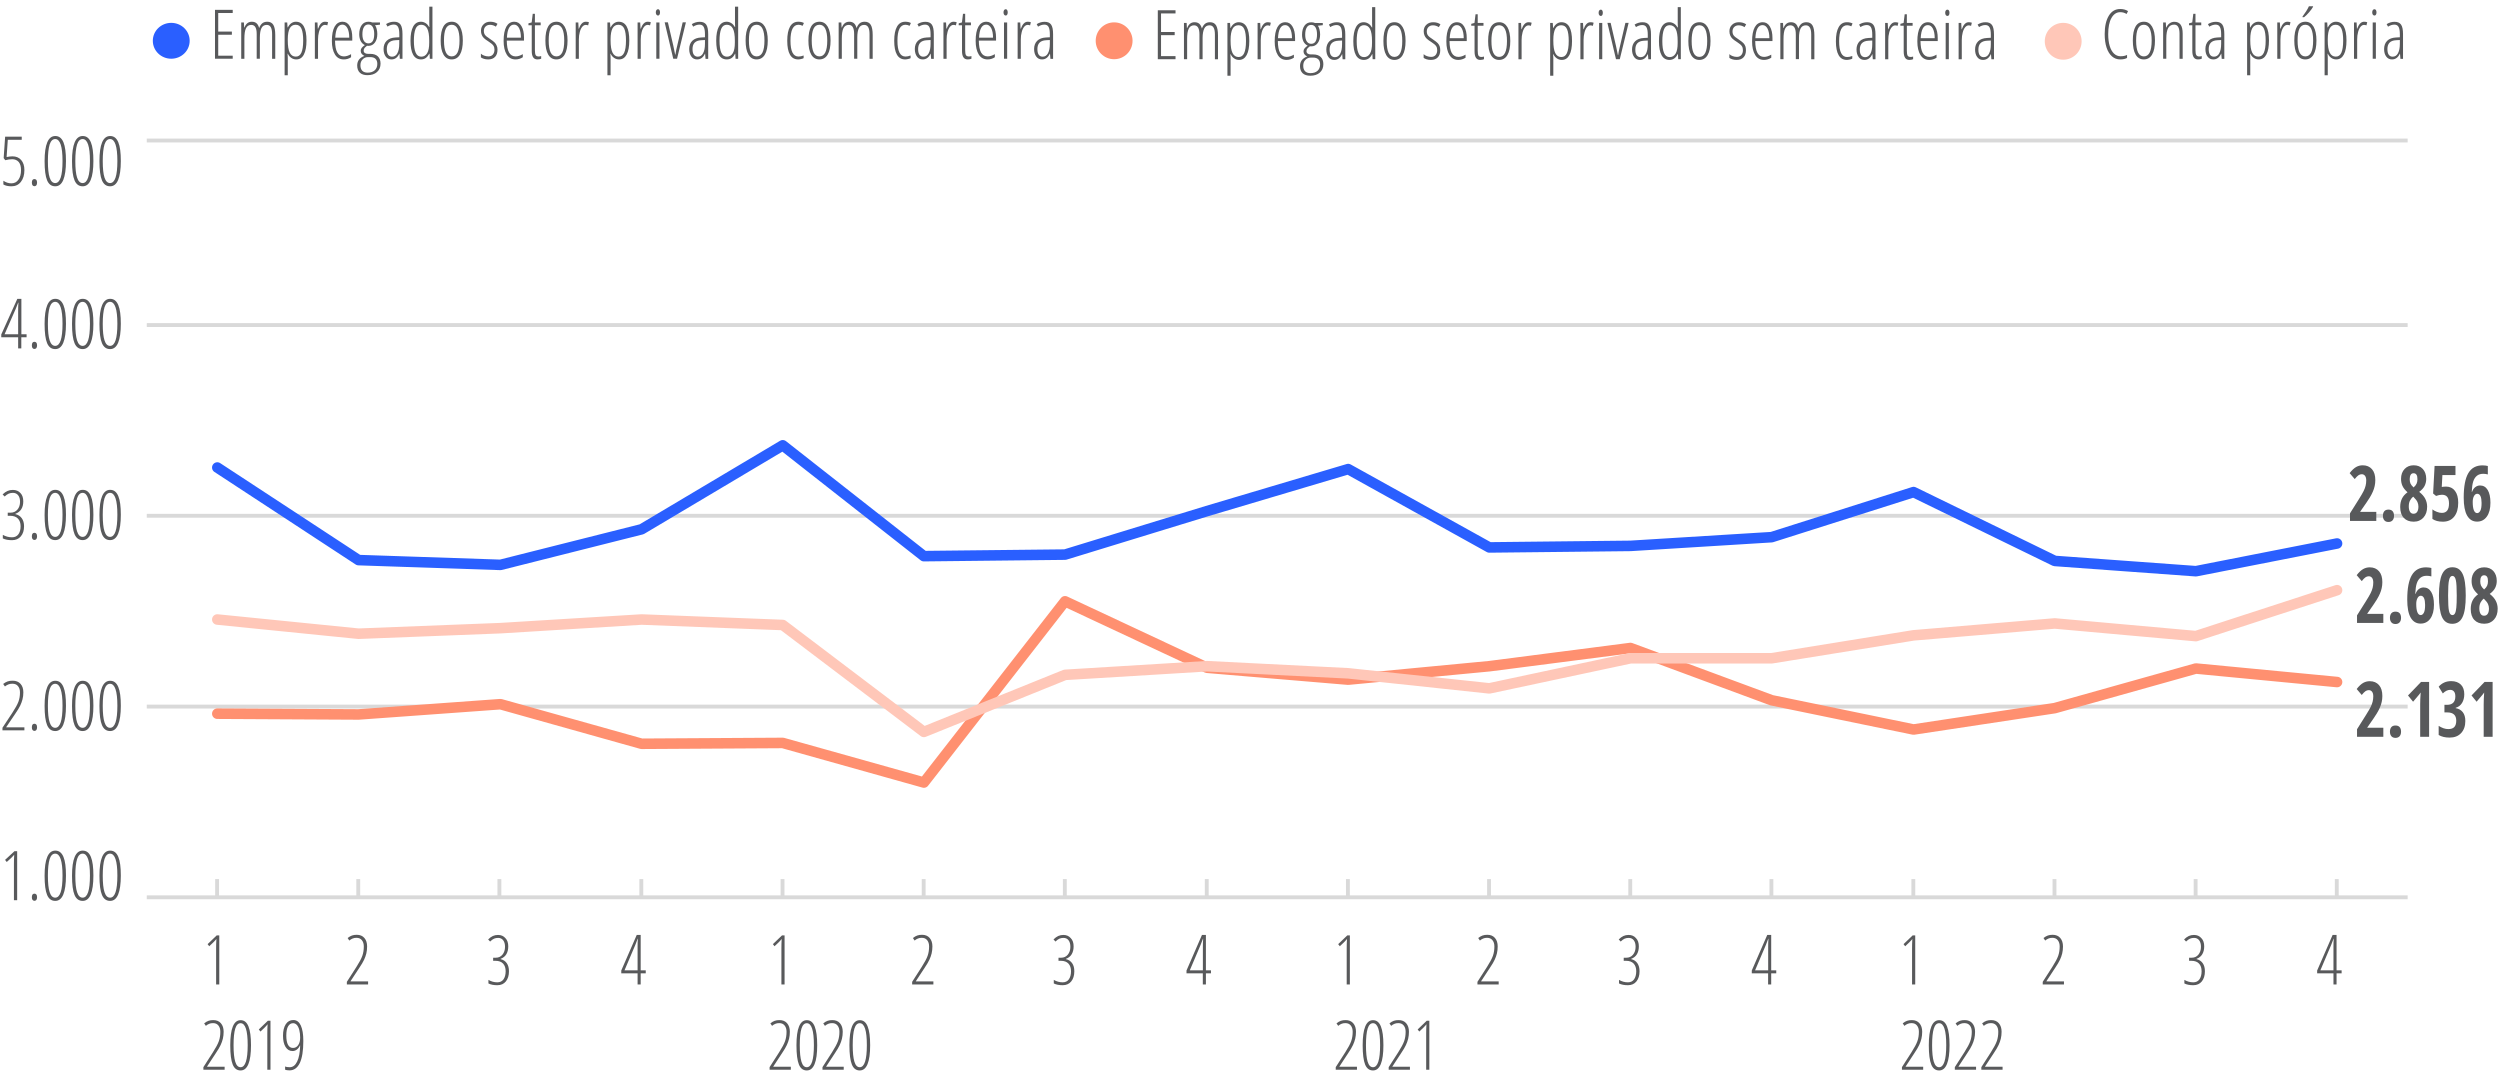 <?xml version="1.0" encoding="UTF-8"?> <svg xmlns="http://www.w3.org/2000/svg" xmlns:xlink="http://www.w3.org/1999/xlink" version="1.1" x="0px" y="0px" viewBox="0 0 355.48 154.54" style="enable-background:new 0 0 355.48 154.54;" xml:space="preserve"> <style type="text/css"> .st0{fill:#58595B;} .st1{fill:none;stroke:#D9D9D9;stroke-width:0.55;stroke-miterlimit:10;} .st2{fill:none;stroke:#2A5FFF;stroke-width:1.5;stroke-linecap:round;stroke-linejoin:round;stroke-miterlimit:10;} .st3{fill:none;stroke:#FF9070;stroke-width:1.5;stroke-linecap:round;stroke-linejoin:round;stroke-miterlimit:10;} .st4{fill:none;stroke:#FFC7B8;stroke-width:1.5;stroke-linecap:round;stroke-linejoin:round;stroke-miterlimit:10;} .st5{fill:#2A5FFF;} .st6{fill:#FF9070;} .st7{fill:#FFC7B8;} </style> <g id="Camada_1"> <g> <g> <g> <path class="st0" d="M31.93,152.11h-3.01v-0.37l1.36-2.12c0.42-0.66,0.7-1.18,0.84-1.58c0.14-0.4,0.21-0.84,0.21-1.33 c0-0.37-0.09-0.67-0.28-0.9s-0.44-0.33-0.76-0.33c-0.21,0-0.4,0.03-0.55,0.1c-0.16,0.06-0.32,0.16-0.47,0.29l-0.24-0.36 c0.21-0.17,0.42-0.29,0.62-0.36s0.42-0.1,0.68-0.1c0.46,0,0.82,0.15,1.08,0.45c0.26,0.3,0.39,0.7,0.39,1.21 c0,0.35-0.04,0.68-0.11,0.99c-0.08,0.31-0.18,0.61-0.32,0.9c-0.14,0.3-0.36,0.68-0.68,1.15l-1.24,1.89v0.04h2.49V152.11z"></path> <path class="st0" d="M35.69,148.62c0,1.18-0.12,2.07-0.37,2.68c-0.25,0.61-0.62,0.91-1.11,0.91c-0.52,0-0.89-0.28-1.12-0.84 s-0.35-1.48-0.35-2.74c0-2.38,0.49-3.57,1.47-3.57c0.51,0,0.88,0.29,1.12,0.89S35.69,147.42,35.69,148.62z M33.21,148.62 c0,1.05,0.08,1.83,0.24,2.35c0.16,0.52,0.41,0.78,0.76,0.78c0.67,0,1.01-1.05,1.01-3.14c0-2.08-0.33-3.12-1.01-3.12 c-0.35,0-0.6,0.26-0.76,0.77C33.29,146.78,33.21,147.56,33.21,148.62z"></path> <path class="st0" d="M38.45,152.11h-0.44v-5.12c0-0.42,0.01-0.86,0.04-1.35c-0.06,0.09-0.21,0.26-0.45,0.5l-0.57,0.54l-0.23-0.3 l1.29-1.24h0.37V152.11z"></path> <path class="st0" d="M43.13,148.02c0,1.39-0.17,2.43-0.5,3.13c-0.34,0.7-0.83,1.05-1.47,1.05c-0.11,0-0.23-0.01-0.36-0.03 c-0.13-0.02-0.22-0.05-0.26-0.07v-0.46c0.17,0.08,0.39,0.11,0.66,0.11c0.44,0,0.79-0.27,1.05-0.8c0.26-0.53,0.4-1.29,0.43-2.28 h-0.04c-0.1,0.24-0.25,0.43-0.43,0.57c-0.18,0.14-0.39,0.21-0.62,0.21c-0.42,0-0.75-0.2-0.99-0.59 c-0.24-0.39-0.36-0.92-0.36-1.58c0-0.69,0.13-1.24,0.39-1.64c0.26-0.4,0.62-0.6,1.08-0.6c0.47,0,0.82,0.26,1.06,0.77 C43.01,146.33,43.13,147.06,43.13,148.02z M41.68,145.49c-0.3,0-0.54,0.15-0.71,0.44c-0.18,0.29-0.26,0.74-0.26,1.33 c0,0.57,0.08,1,0.24,1.3c0.16,0.3,0.4,0.45,0.71,0.45c0.31,0,0.55-0.13,0.74-0.4s0.28-0.63,0.28-1.07c0-0.4-0.04-0.75-0.12-1.07 c-0.08-0.32-0.2-0.56-0.34-0.72C42.06,145.58,41.88,145.49,41.68,145.49z"></path> </g> </g> <g> <g> <path class="st0" d="M112.44,152.11h-3.01v-0.37l1.36-2.12c0.42-0.66,0.7-1.18,0.84-1.58c0.14-0.4,0.21-0.84,0.21-1.33 c0-0.37-0.09-0.67-0.28-0.9s-0.44-0.33-0.76-0.33c-0.21,0-0.4,0.03-0.55,0.1c-0.16,0.06-0.32,0.16-0.47,0.29l-0.24-0.36 c0.21-0.17,0.42-0.29,0.62-0.36s0.42-0.1,0.68-0.1c0.46,0,0.82,0.15,1.08,0.45c0.26,0.3,0.39,0.7,0.39,1.21 c0,0.35-0.04,0.68-0.11,0.99c-0.08,0.31-0.18,0.61-0.32,0.9c-0.14,0.3-0.36,0.68-0.68,1.15l-1.24,1.89v0.04h2.49V152.11z"></path> <path class="st0" d="M116.2,148.62c0,1.18-0.12,2.07-0.37,2.68c-0.25,0.61-0.62,0.91-1.11,0.91c-0.52,0-0.89-0.28-1.12-0.84 s-0.35-1.48-0.35-2.74c0-2.38,0.49-3.57,1.47-3.57c0.51,0,0.88,0.29,1.12,0.89S116.2,147.42,116.2,148.62z M113.72,148.62 c0,1.05,0.08,1.83,0.24,2.35c0.16,0.52,0.41,0.78,0.76,0.78c0.67,0,1.01-1.05,1.01-3.14c0-2.08-0.33-3.12-1.01-3.12 c-0.35,0-0.6,0.26-0.76,0.77C113.8,146.78,113.72,147.56,113.72,148.62z"></path> <path class="st0" d="M119.96,152.11h-3.01v-0.37l1.36-2.12c0.42-0.66,0.7-1.18,0.84-1.58c0.14-0.4,0.21-0.84,0.21-1.33 c0-0.37-0.09-0.67-0.28-0.9s-0.44-0.33-0.76-0.33c-0.21,0-0.4,0.03-0.55,0.1c-0.16,0.06-0.32,0.16-0.47,0.29l-0.24-0.36 c0.21-0.17,0.42-0.29,0.62-0.36s0.42-0.1,0.68-0.1c0.46,0,0.82,0.15,1.08,0.45c0.26,0.3,0.39,0.7,0.39,1.21 c0,0.35-0.04,0.68-0.11,0.99c-0.08,0.31-0.18,0.61-0.32,0.9c-0.14,0.3-0.36,0.68-0.68,1.15l-1.24,1.89v0.04h2.49V152.11z"></path> <path class="st0" d="M123.73,148.62c0,1.18-0.12,2.07-0.37,2.68c-0.25,0.61-0.62,0.91-1.11,0.91c-0.52,0-0.89-0.28-1.12-0.84 s-0.35-1.48-0.35-2.74c0-2.38,0.49-3.57,1.47-3.57c0.51,0,0.88,0.29,1.12,0.89S123.73,147.42,123.73,148.62z M121.25,148.62 c0,1.05,0.08,1.83,0.24,2.35c0.16,0.52,0.41,0.78,0.76,0.78c0.67,0,1.01-1.05,1.01-3.14c0-2.08-0.33-3.12-1.01-3.12 c-0.35,0-0.6,0.26-0.76,0.77C121.33,146.78,121.25,147.56,121.25,148.62z"></path> </g> </g> <g> <g> <path class="st0" d="M192.94,152.11h-3.01v-0.37l1.36-2.12c0.42-0.66,0.7-1.18,0.84-1.58c0.14-0.4,0.21-0.84,0.21-1.33 c0-0.37-0.09-0.67-0.28-0.9s-0.44-0.33-0.76-0.33c-0.21,0-0.4,0.03-0.55,0.1c-0.16,0.06-0.32,0.16-0.47,0.29l-0.24-0.36 c0.21-0.17,0.42-0.29,0.62-0.36s0.42-0.1,0.68-0.1c0.46,0,0.82,0.15,1.08,0.45c0.26,0.3,0.39,0.7,0.39,1.21 c0,0.35-0.04,0.68-0.11,0.99c-0.08,0.31-0.18,0.61-0.32,0.9c-0.14,0.3-0.36,0.68-0.68,1.15l-1.24,1.89v0.04h2.49V152.11z"></path> <path class="st0" d="M196.71,148.62c0,1.18-0.12,2.07-0.37,2.68c-0.25,0.61-0.62,0.91-1.11,0.91c-0.52,0-0.89-0.28-1.12-0.84 s-0.35-1.48-0.35-2.74c0-2.38,0.49-3.57,1.47-3.57c0.51,0,0.88,0.29,1.12,0.89S196.71,147.42,196.71,148.62z M194.23,148.62 c0,1.05,0.08,1.83,0.24,2.35c0.16,0.52,0.41,0.78,0.76,0.78c0.67,0,1.01-1.05,1.01-3.14c0-2.08-0.33-3.12-1.01-3.12 c-0.35,0-0.6,0.26-0.76,0.77C194.31,146.78,194.23,147.56,194.23,148.62z"></path> <path class="st0" d="M200.47,152.11h-3.01v-0.37l1.36-2.12c0.42-0.66,0.7-1.18,0.84-1.58c0.14-0.4,0.21-0.84,0.21-1.33 c0-0.37-0.09-0.67-0.28-0.9s-0.44-0.33-0.76-0.33c-0.21,0-0.4,0.03-0.55,0.1c-0.16,0.06-0.32,0.16-0.47,0.29l-0.24-0.36 c0.21-0.17,0.42-0.29,0.62-0.36s0.42-0.1,0.68-0.1c0.46,0,0.82,0.15,1.08,0.45c0.26,0.3,0.39,0.7,0.39,1.21 c0,0.35-0.04,0.68-0.11,0.99c-0.08,0.31-0.18,0.61-0.32,0.9c-0.14,0.3-0.36,0.68-0.68,1.15l-1.24,1.89v0.04h2.49V152.11z"></path> <path class="st0" d="M203.23,152.11h-0.44v-5.12c0-0.42,0.01-0.86,0.04-1.35c-0.06,0.09-0.21,0.26-0.45,0.5l-0.57,0.54 l-0.23-0.3l1.29-1.24h0.37V152.11z"></path> </g> </g> <g> <g> <path class="st0" d="M273.45,152.11h-3.01v-0.37l1.36-2.12c0.42-0.66,0.7-1.18,0.84-1.58c0.14-0.4,0.21-0.84,0.21-1.33 c0-0.37-0.09-0.67-0.28-0.9s-0.44-0.33-0.76-0.33c-0.21,0-0.4,0.03-0.55,0.1c-0.16,0.06-0.32,0.16-0.47,0.29l-0.24-0.36 c0.21-0.17,0.42-0.29,0.62-0.36s0.42-0.1,0.68-0.1c0.46,0,0.82,0.15,1.08,0.45c0.26,0.3,0.39,0.7,0.39,1.21 c0,0.35-0.04,0.68-0.11,0.99c-0.08,0.31-0.18,0.61-0.32,0.9c-0.14,0.3-0.36,0.68-0.68,1.15l-1.24,1.89v0.04h2.49V152.11z"></path> <path class="st0" d="M277.21,148.62c0,1.18-0.12,2.07-0.37,2.68c-0.25,0.61-0.62,0.91-1.11,0.91c-0.52,0-0.89-0.28-1.12-0.84 s-0.35-1.48-0.35-2.74c0-2.38,0.49-3.57,1.47-3.57c0.51,0,0.88,0.29,1.12,0.89S277.21,147.42,277.21,148.62z M274.73,148.62 c0,1.05,0.08,1.83,0.24,2.35c0.16,0.52,0.41,0.78,0.76,0.78c0.67,0,1.01-1.05,1.01-3.14c0-2.08-0.33-3.12-1.01-3.12 c-0.35,0-0.6,0.26-0.76,0.77C274.81,146.78,274.73,147.56,274.73,148.62z"></path> <path class="st0" d="M280.97,152.11h-3.01v-0.37l1.36-2.12c0.42-0.66,0.7-1.18,0.84-1.58c0.14-0.4,0.21-0.84,0.21-1.33 c0-0.37-0.09-0.67-0.28-0.9s-0.44-0.33-0.76-0.33c-0.21,0-0.4,0.03-0.55,0.1c-0.16,0.06-0.32,0.16-0.47,0.29l-0.24-0.36 c0.21-0.17,0.42-0.29,0.62-0.36s0.42-0.1,0.68-0.1c0.46,0,0.82,0.15,1.08,0.45c0.26,0.3,0.39,0.7,0.39,1.21 c0,0.35-0.04,0.68-0.11,0.99c-0.08,0.31-0.18,0.61-0.32,0.9c-0.14,0.3-0.36,0.68-0.68,1.15l-1.24,1.89v0.04h2.49V152.11z"></path> <path class="st0" d="M284.74,152.11h-3.01v-0.37l1.36-2.12c0.42-0.66,0.7-1.18,0.84-1.58c0.14-0.4,0.21-0.84,0.21-1.33 c0-0.37-0.09-0.67-0.28-0.9s-0.44-0.33-0.76-0.33c-0.21,0-0.4,0.03-0.55,0.1c-0.16,0.06-0.32,0.16-0.47,0.29l-0.24-0.36 c0.21-0.17,0.42-0.29,0.62-0.36s0.42-0.1,0.68-0.1c0.46,0,0.82,0.15,1.08,0.45c0.26,0.3,0.39,0.7,0.39,1.21 c0,0.35-0.04,0.68-0.11,0.99c-0.08,0.31-0.18,0.61-0.32,0.9c-0.14,0.3-0.36,0.68-0.68,1.15l-1.24,1.89v0.04h2.49V152.11z"></path> </g> </g> </g> <g> <path class="st1" d="M20.87,100.47h321.48 M20.87,73.34h321.48 M20.87,46.22h321.48 M20.87,19.98h321.48"></path> <line class="st1" x1="20.87" y1="127.59" x2="342.35" y2="127.59"></line> <path class="st1" d="M30.87,125v2.59 M50.94,125v2.59 M71.01,125v2.59 M91.19,125v2.59 M111.27,125v2.59 M131.34,125v2.59 M151.41,125v2.59 M171.59,125v2.59 M191.66,125v2.59 M211.73,125v2.59 M231.81,125v2.59 M251.88,125v2.59 M272.06,125v2.59 M292.13,125v2.59 M312.2,125v2.59 M332.27,125v2.59"></path> <polyline class="st2" points="30.9,66.48 50.98,79.64 71.16,80.32 91.23,75.26 111.3,63.32 131.37,79.08 151.44,78.86 171.63,72.67 191.7,66.7 211.77,77.84 231.84,77.62 251.91,76.38 272.09,69.97 292.17,79.76 312.24,81.22 332.31,77.28 "></polyline> <polyline class="st3" points="30.9,101.48 50.98,101.59 71.16,100.13 91.23,105.76 111.3,105.64 131.37,111.27 151.44,85.5 171.63,94.95 191.7,96.64 211.77,94.73 231.84,92.14 251.91,99.57 272.09,103.73 292.17,100.69 312.24,95.06 332.31,96.98 "></polyline> <polyline class="st4" points="30.9,88.09 50.98,90.11 71.16,89.32 91.23,88.09 111.3,88.87 131.37,104.07 151.44,95.96 171.63,94.73 191.7,95.74 211.77,97.88 231.84,93.6 251.91,93.6 272.09,90.34 292.17,88.65 312.24,90.45 332.31,83.92 "></polyline> <g> <g> <path class="st0" d="M337.88,74.07h-3.73v-1.08l1.24-1.97c0.34-0.54,0.57-0.94,0.7-1.2s0.22-0.51,0.28-0.75 c0.06-0.24,0.09-0.49,0.09-0.75c0-0.3-0.06-0.52-0.18-0.67s-0.27-0.22-0.46-0.22c-0.17,0-0.33,0.05-0.47,0.15 c-0.15,0.1-0.32,0.28-0.53,0.54l-0.72-0.85c0.33-0.42,0.64-0.71,0.93-0.87c0.29-0.16,0.59-0.24,0.93-0.24 c0.56,0,1,0.19,1.32,0.56c0.32,0.37,0.47,0.88,0.47,1.54c0,0.3-0.03,0.58-0.09,0.85c-0.06,0.27-0.14,0.54-0.26,0.8 c-0.12,0.27-0.26,0.55-0.44,0.84s-0.62,0.96-1.35,1.99v0.04h2.28V74.07z"></path> <path class="st0" d="M338.83,73.34c0-0.28,0.07-0.49,0.2-0.65c0.13-0.15,0.33-0.23,0.59-0.23c0.26,0,0.46,0.08,0.59,0.23 c0.13,0.15,0.2,0.37,0.2,0.65c0,0.28-0.07,0.49-0.21,0.65c-0.14,0.15-0.33,0.23-0.58,0.23c-0.26,0-0.45-0.08-0.58-0.23 C338.9,73.83,338.83,73.62,338.83,73.34z"></path> <path class="st0" d="M343.2,66.16c0.54,0,0.98,0.17,1.3,0.52c0.32,0.35,0.49,0.82,0.49,1.41c0,0.37-0.08,0.7-0.23,1 c-0.15,0.3-0.41,0.58-0.77,0.85c0.41,0.32,0.7,0.66,0.87,1c0.17,0.34,0.26,0.71,0.26,1.11c0,0.64-0.17,1.15-0.52,1.54 c-0.35,0.39-0.81,0.59-1.39,0.59c-0.6,0-1.07-0.18-1.41-0.54c-0.34-0.36-0.51-0.88-0.51-1.55c0-0.45,0.08-0.84,0.25-1.19 s0.43-0.64,0.79-0.9c-0.33-0.3-0.57-0.59-0.71-0.89c-0.14-0.3-0.21-0.64-0.21-1.02c0-0.58,0.17-1.05,0.5-1.4 C342.24,66.34,342.67,66.16,343.2,66.16z M342.51,72.02c0,0.31,0.06,0.56,0.17,0.75c0.12,0.19,0.28,0.28,0.5,0.28 c0.24,0,0.41-0.09,0.53-0.28c0.12-0.19,0.17-0.43,0.17-0.75c0-0.22-0.05-0.44-0.14-0.64c-0.09-0.2-0.27-0.43-0.53-0.69 l-0.07-0.07c-0.21,0.17-0.36,0.37-0.47,0.58C342.56,71.42,342.51,71.69,342.51,72.02z M343.19,67.29 c-0.18,0-0.32,0.07-0.41,0.22c-0.09,0.15-0.14,0.36-0.14,0.63c0,0.24,0.04,0.44,0.11,0.61c0.08,0.17,0.22,0.36,0.44,0.56 c0.21-0.18,0.35-0.36,0.43-0.54c0.08-0.18,0.12-0.39,0.12-0.62C343.75,67.58,343.56,67.29,343.19,67.29z"></path> <path class="st0" d="M347.83,69.19c0.52,0,0.94,0.21,1.25,0.61c0.31,0.41,0.46,0.97,0.46,1.68c0,0.85-0.19,1.51-0.58,1.99 s-0.92,0.71-1.61,0.71c-0.61,0-1.1-0.13-1.48-0.39v-1.36c0.16,0.13,0.37,0.25,0.63,0.35c0.25,0.1,0.49,0.15,0.71,0.15 c0.68,0,1.02-0.44,1.02-1.34c0-0.83-0.33-1.24-1-1.24c-0.26,0-0.54,0.06-0.84,0.17l-0.42-0.35l0.21-3.92h2.97v1.3h-1.86 l-0.09,1.69C347.4,69.21,347.6,69.19,347.83,69.19z"></path> <path class="st0" d="M350.32,70.76c0-1.59,0.22-2.75,0.66-3.49c0.44-0.74,1.11-1.1,2.02-1.1c0.14,0,0.29,0.01,0.43,0.03 s0.25,0.04,0.32,0.06v1.2c-0.22-0.06-0.44-0.09-0.65-0.09c-0.36,0-0.66,0.09-0.89,0.27c-0.23,0.18-0.41,0.44-0.53,0.8 c-0.12,0.35-0.19,0.85-0.22,1.49h0.05c0.11-0.3,0.26-0.52,0.46-0.67s0.42-0.23,0.67-0.23c0.47,0,0.83,0.21,1.09,0.64 c0.26,0.43,0.39,1.03,0.39,1.82c0,0.83-0.17,1.48-0.51,1.96s-0.81,0.72-1.39,0.72c-0.62,0-1.09-0.29-1.42-0.87 C350.48,72.74,350.32,71.89,350.32,70.76z M352.23,72.96c0.19,0,0.34-0.12,0.46-0.35s0.17-0.6,0.17-1.1 c0-0.4-0.05-0.72-0.15-0.95c-0.1-0.23-0.26-0.35-0.47-0.35c-0.19,0-0.34,0.11-0.46,0.33c-0.12,0.22-0.18,0.49-0.18,0.82 c0,0.52,0.05,0.92,0.16,1.19S352.03,72.96,352.23,72.96z"></path> </g> </g> <g> <g> <path class="st0" d="M338.88,104.77h-3.73v-1.08l1.24-1.97c0.34-0.54,0.57-0.94,0.7-1.2s0.22-0.51,0.28-0.75 c0.06-0.24,0.09-0.49,0.09-0.75c0-0.3-0.06-0.52-0.18-0.67s-0.27-0.22-0.46-0.22c-0.17,0-0.33,0.05-0.47,0.15 c-0.15,0.1-0.32,0.28-0.53,0.54l-0.72-0.85c0.33-0.42,0.64-0.71,0.93-0.87c0.29-0.16,0.59-0.24,0.93-0.24 c0.56,0,1,0.19,1.32,0.56c0.32,0.37,0.47,0.88,0.47,1.54c0,0.3-0.03,0.58-0.09,0.85c-0.06,0.27-0.14,0.54-0.26,0.8 c-0.12,0.27-0.26,0.55-0.44,0.84s-0.62,0.96-1.35,1.99v0.04h2.28V104.77z"></path> <path class="st0" d="M339.83,104.04c0-0.28,0.07-0.49,0.2-0.65c0.13-0.15,0.33-0.23,0.59-0.23c0.26,0,0.46,0.08,0.59,0.23 c0.13,0.15,0.2,0.37,0.2,0.65c0,0.28-0.07,0.49-0.21,0.65c-0.14,0.15-0.33,0.23-0.58,0.23c-0.26,0-0.45-0.08-0.58-0.23 C339.9,104.53,339.83,104.31,339.83,104.04z"></path> <path class="st0" d="M345.41,104.77h-1.28v-4.58c0-0.5,0.02-1.07,0.07-1.72c-0.02,0.04-0.1,0.14-0.25,0.33 c-0.14,0.18-0.42,0.51-0.83,0.98l-0.72-0.89l1.85-1.92h1.15V104.77z"></path> <path class="st0" d="M350.4,98.72c0,0.49-0.11,0.9-0.32,1.24s-0.52,0.56-0.91,0.69v0.04c0.44,0.08,0.78,0.27,1.02,0.58 c0.24,0.31,0.36,0.72,0.36,1.25c0,0.72-0.2,1.29-0.6,1.72s-0.94,0.64-1.64,0.64c-0.62,0-1.13-0.12-1.55-0.37v-1.3 c0.21,0.14,0.44,0.25,0.68,0.34s0.48,0.12,0.71,0.12c0.37,0,0.65-0.1,0.83-0.29s0.28-0.49,0.28-0.91c0-0.78-0.43-1.17-1.28-1.17 h-0.4v-1.08h0.38c0.38,0,0.67-0.1,0.87-0.3c0.2-0.2,0.3-0.5,0.3-0.89c0-0.31-0.06-0.54-0.19-0.7c-0.13-0.16-0.31-0.24-0.54-0.24 c-0.36,0-0.71,0.17-1.05,0.51l-0.59-0.96c0.47-0.53,1.06-0.79,1.78-0.79c0.59,0,1.05,0.17,1.38,0.5S350.4,98.14,350.4,98.72z"></path> <path class="st0" d="M354.44,104.77h-1.28v-4.58c0-0.5,0.02-1.07,0.07-1.72c-0.02,0.04-0.1,0.14-0.25,0.33 c-0.14,0.18-0.42,0.51-0.83,0.98l-0.72-0.89l1.85-1.92h1.15V104.77z"></path> </g> </g> <g> <g> <path class="st0" d="M338.88,88.58h-3.73V87.5l1.24-1.97c0.34-0.54,0.57-0.94,0.7-1.2s0.22-0.51,0.28-0.75 c0.06-0.24,0.09-0.49,0.09-0.75c0-0.3-0.06-0.52-0.18-0.67s-0.27-0.22-0.46-0.22c-0.17,0-0.33,0.05-0.47,0.15 c-0.15,0.1-0.32,0.28-0.53,0.54l-0.72-0.85c0.33-0.42,0.64-0.71,0.93-0.87c0.29-0.16,0.59-0.24,0.93-0.24 c0.56,0,1,0.19,1.32,0.56c0.32,0.37,0.47,0.88,0.47,1.54c0,0.3-0.03,0.58-0.09,0.85c-0.06,0.27-0.14,0.54-0.26,0.8 c-0.12,0.27-0.26,0.55-0.44,0.84s-0.62,0.96-1.35,1.99v0.04h2.28V88.58z"></path> <path class="st0" d="M339.83,87.85c0-0.28,0.07-0.49,0.2-0.65c0.13-0.15,0.33-0.23,0.59-0.23c0.26,0,0.46,0.08,0.59,0.23 c0.13,0.15,0.2,0.37,0.2,0.65c0,0.28-0.07,0.49-0.21,0.65c-0.14,0.15-0.33,0.23-0.58,0.23c-0.26,0-0.45-0.08-0.58-0.23 C339.9,88.34,339.83,88.12,339.83,87.85z"></path> <path class="st0" d="M342.29,85.26c0-1.59,0.22-2.75,0.66-3.49c0.44-0.74,1.11-1.1,2.02-1.1c0.14,0,0.29,0.01,0.43,0.03 s0.25,0.04,0.32,0.06v1.2c-0.22-0.06-0.44-0.09-0.65-0.09c-0.36,0-0.66,0.09-0.89,0.27c-0.23,0.18-0.41,0.44-0.53,0.8 c-0.12,0.35-0.19,0.85-0.22,1.49h0.05c0.11-0.3,0.26-0.52,0.46-0.67s0.42-0.23,0.67-0.23c0.47,0,0.83,0.21,1.09,0.64 c0.26,0.43,0.39,1.03,0.39,1.82c0,0.83-0.17,1.48-0.51,1.96s-0.81,0.72-1.39,0.72c-0.62,0-1.09-0.29-1.42-0.87 C342.45,87.25,342.29,86.39,342.29,85.26z M344.2,87.46c0.19,0,0.34-0.12,0.46-0.35s0.17-0.6,0.17-1.1 c0-0.4-0.05-0.72-0.15-0.95c-0.1-0.23-0.26-0.35-0.47-0.35c-0.19,0-0.34,0.11-0.46,0.33c-0.12,0.22-0.18,0.49-0.18,0.82 c0,0.52,0.05,0.92,0.16,1.19S344,87.46,344.2,87.46z"></path> <path class="st0" d="M350.61,84.68c0,1.41-0.15,2.44-0.46,3.07c-0.3,0.63-0.79,0.95-1.46,0.95s-1.16-0.32-1.45-0.95 c-0.29-0.63-0.44-1.65-0.44-3.06c0-1.41,0.15-2.43,0.46-3.07c0.31-0.64,0.79-0.96,1.45-0.96c0.67,0,1.15,0.31,1.45,0.94 C350.46,82.21,350.61,83.24,350.61,84.68z M348.1,84.68c0,1.09,0.04,1.83,0.13,2.21s0.24,0.57,0.48,0.57 c0.16,0,0.28-0.08,0.37-0.25c0.09-0.16,0.15-0.44,0.19-0.81c0.04-0.38,0.06-0.95,0.06-1.72c0-1.08-0.04-1.81-0.13-2.2 c-0.09-0.39-0.25-0.59-0.48-0.59c-0.24,0-0.39,0.19-0.48,0.58C348.14,82.86,348.1,83.6,348.1,84.68z"></path> <path class="st0" d="M353.23,80.67c0.54,0,0.98,0.17,1.3,0.52c0.32,0.35,0.49,0.82,0.49,1.41c0,0.37-0.08,0.7-0.23,1 c-0.15,0.3-0.41,0.58-0.77,0.85c0.41,0.32,0.7,0.66,0.87,1c0.17,0.34,0.26,0.71,0.26,1.11c0,0.64-0.17,1.15-0.52,1.54 c-0.35,0.39-0.81,0.59-1.39,0.59c-0.6,0-1.07-0.18-1.41-0.54c-0.34-0.36-0.51-0.88-0.51-1.55c0-0.45,0.08-0.84,0.25-1.19 s0.43-0.64,0.79-0.9c-0.33-0.3-0.57-0.59-0.71-0.89c-0.14-0.3-0.21-0.64-0.21-1.02c0-0.58,0.17-1.05,0.5-1.4 C352.27,80.85,352.7,80.67,353.23,80.67z M352.54,86.52c0,0.31,0.06,0.56,0.17,0.75c0.12,0.19,0.28,0.28,0.5,0.28 c0.24,0,0.41-0.09,0.53-0.28c0.12-0.19,0.17-0.43,0.17-0.75c0-0.22-0.05-0.44-0.14-0.64c-0.09-0.2-0.27-0.43-0.53-0.69 l-0.07-0.07c-0.21,0.17-0.36,0.37-0.47,0.58C352.59,85.93,352.54,86.2,352.54,86.52z M353.22,81.8c-0.18,0-0.32,0.07-0.41,0.22 c-0.09,0.15-0.14,0.36-0.14,0.63c0,0.24,0.04,0.44,0.11,0.61c0.08,0.17,0.22,0.36,0.44,0.56c0.21-0.18,0.35-0.36,0.43-0.54 c0.08-0.18,0.12-0.39,0.12-0.62C353.78,82.08,353.59,81.8,353.22,81.8z"></path> </g> </g> <g> <g> <path class="st0" d="M2.44,128H1.98v-5.12c0-0.42,0.01-0.86,0.04-1.35c-0.07,0.09-0.22,0.26-0.47,0.5l-0.59,0.54l-0.24-0.3 l1.34-1.24h0.38V128z"></path> <path class="st0" d="M4.53,127.58c0-0.34,0.12-0.51,0.37-0.51c0.1,0,0.19,0.04,0.26,0.11c0.07,0.08,0.11,0.21,0.11,0.4 c0,0.18-0.04,0.31-0.11,0.39c-0.07,0.08-0.16,0.12-0.26,0.12C4.66,128.08,4.53,127.91,4.53,127.58z"></path> <path class="st0" d="M9.38,124.51c0,1.18-0.13,2.07-0.38,2.68c-0.25,0.61-0.64,0.91-1.14,0.91c-0.54,0-0.92-0.28-1.16-0.84 s-0.36-1.48-0.36-2.74c0-2.38,0.51-3.57,1.52-3.57c0.53,0,0.91,0.29,1.16,0.89S9.38,123.31,9.38,124.51z M6.81,124.51 c0,1.05,0.08,1.83,0.25,2.35c0.17,0.52,0.43,0.78,0.79,0.78c0.7,0,1.04-1.05,1.04-3.14c0-2.08-0.35-3.12-1.04-3.12 c-0.36,0-0.62,0.26-0.79,0.77C6.9,122.68,6.81,123.46,6.81,124.51z"></path> <path class="st0" d="M13.28,124.51c0,1.18-0.13,2.07-0.38,2.68c-0.25,0.61-0.64,0.91-1.14,0.91c-0.54,0-0.92-0.28-1.16-0.84 s-0.36-1.48-0.36-2.74c0-2.38,0.51-3.57,1.52-3.57c0.53,0,0.91,0.29,1.16,0.89S13.28,123.31,13.28,124.51z M10.71,124.51 c0,1.05,0.08,1.83,0.25,2.35c0.17,0.52,0.43,0.78,0.79,0.78c0.7,0,1.04-1.05,1.04-3.14c0-2.08-0.35-3.12-1.04-3.12 c-0.36,0-0.62,0.26-0.79,0.77C10.8,122.68,10.71,123.46,10.71,124.51z"></path> <path class="st0" d="M17.18,124.51c0,1.18-0.13,2.07-0.38,2.68c-0.25,0.61-0.64,0.91-1.14,0.91c-0.54,0-0.92-0.28-1.16-0.84 s-0.36-1.48-0.36-2.74c0-2.38,0.51-3.57,1.52-3.57c0.53,0,0.91,0.29,1.16,0.89S17.18,123.31,17.18,124.51z M14.61,124.51 c0,1.05,0.08,1.83,0.25,2.35c0.17,0.52,0.43,0.78,0.79,0.78c0.7,0,1.04-1.05,1.04-3.14c0-2.08-0.35-3.12-1.04-3.12 c-0.36,0-0.62,0.26-0.79,0.77C14.7,122.68,14.61,123.46,14.61,124.51z"></path> </g> </g> <g> <g> <path class="st0" d="M3.47,103.85H0.35v-0.37l1.4-2.12c0.43-0.66,0.72-1.18,0.87-1.58c0.15-0.4,0.22-0.84,0.22-1.33 c0-0.37-0.1-0.67-0.29-0.9s-0.46-0.33-0.79-0.33c-0.22,0-0.41,0.03-0.57,0.1c-0.16,0.06-0.33,0.16-0.49,0.29l-0.25-0.36 c0.22-0.17,0.44-0.29,0.64-0.36s0.44-0.1,0.71-0.1c0.48,0,0.85,0.15,1.12,0.45c0.27,0.3,0.4,0.7,0.4,1.21 c0,0.35-0.04,0.68-0.12,0.99c-0.08,0.31-0.19,0.61-0.33,0.9c-0.14,0.3-0.38,0.68-0.7,1.15l-1.28,1.89v0.04h2.58V103.85z"></path> <path class="st0" d="M4.53,103.42c0-0.34,0.12-0.51,0.37-0.51c0.1,0,0.19,0.04,0.26,0.11c0.07,0.08,0.11,0.21,0.11,0.4 c0,0.18-0.04,0.31-0.11,0.39c-0.07,0.08-0.16,0.12-0.26,0.12C4.66,103.92,4.53,103.76,4.53,103.42z"></path> <path class="st0" d="M9.38,100.36c0,1.18-0.13,2.07-0.38,2.68c-0.25,0.61-0.64,0.91-1.14,0.91c-0.54,0-0.92-0.28-1.16-0.84 s-0.36-1.48-0.36-2.74c0-2.38,0.51-3.57,1.52-3.57c0.53,0,0.91,0.29,1.16,0.89S9.38,99.16,9.38,100.36z M6.81,100.36 c0,1.05,0.08,1.83,0.25,2.35c0.17,0.52,0.43,0.78,0.79,0.78c0.7,0,1.04-1.05,1.04-3.14c0-2.08-0.35-3.12-1.04-3.12 c-0.36,0-0.62,0.26-0.79,0.77C6.9,98.52,6.81,99.3,6.81,100.36z"></path> <path class="st0" d="M13.28,100.36c0,1.18-0.13,2.07-0.38,2.68c-0.25,0.61-0.64,0.91-1.14,0.91c-0.54,0-0.92-0.28-1.16-0.84 s-0.36-1.48-0.36-2.74c0-2.38,0.51-3.57,1.52-3.57c0.53,0,0.91,0.29,1.16,0.89S13.28,99.16,13.28,100.36z M10.71,100.36 c0,1.05,0.08,1.83,0.25,2.35c0.17,0.52,0.43,0.78,0.79,0.78c0.7,0,1.04-1.05,1.04-3.14c0-2.08-0.35-3.12-1.04-3.12 c-0.36,0-0.62,0.26-0.79,0.77C10.8,98.52,10.71,99.3,10.71,100.36z"></path> <path class="st0" d="M17.18,100.36c0,1.18-0.13,2.07-0.38,2.68c-0.25,0.61-0.64,0.91-1.14,0.91c-0.54,0-0.92-0.28-1.16-0.84 s-0.36-1.48-0.36-2.74c0-2.38,0.51-3.57,1.52-3.57c0.53,0,0.91,0.29,1.16,0.89S17.18,99.16,17.18,100.36z M14.61,100.36 c0,1.05,0.08,1.83,0.25,2.35c0.17,0.52,0.43,0.78,0.79,0.78c0.7,0,1.04-1.05,1.04-3.14c0-2.08-0.35-3.12-1.04-3.12 c-0.36,0-0.62,0.26-0.79,0.77C14.7,98.52,14.61,99.3,14.61,100.36z"></path> </g> </g> <g> <g> <path class="st0" d="M3.31,71.29c0,0.44-0.09,0.8-0.28,1.11c-0.19,0.3-0.47,0.52-0.85,0.66v0.04c0.39,0.09,0.69,0.28,0.91,0.58 c0.22,0.3,0.33,0.68,0.33,1.15c0,0.6-0.15,1.08-0.46,1.44c-0.31,0.36-0.72,0.54-1.25,0.54c-0.53,0-0.97-0.08-1.31-0.25v-0.51 c0.4,0.23,0.84,0.35,1.31,0.35c0.39,0,0.69-0.14,0.9-0.42s0.32-0.67,0.32-1.15c0-0.46-0.13-0.83-0.38-1.09 c-0.25-0.26-0.62-0.4-1.11-0.4H1.1v-0.44h0.38c0.41,0,0.74-0.14,0.99-0.43c0.25-0.28,0.38-0.66,0.38-1.12 c0-0.4-0.09-0.71-0.27-0.93c-0.18-0.23-0.43-0.34-0.75-0.34c-0.22,0-0.42,0.04-0.59,0.11c-0.17,0.07-0.37,0.21-0.58,0.41 l-0.29-0.3c0.24-0.23,0.47-0.39,0.7-0.49c0.23-0.1,0.48-0.15,0.75-0.15c0.46,0,0.82,0.15,1.09,0.45 C3.18,70.39,3.31,70.79,3.31,71.29z"></path> <path class="st0" d="M4.53,76.27c0-0.34,0.12-0.51,0.37-0.51c0.1,0,0.19,0.04,0.26,0.11c0.07,0.08,0.11,0.21,0.11,0.4 c0,0.18-0.04,0.31-0.11,0.39c-0.07,0.08-0.16,0.12-0.26,0.12C4.66,76.77,4.53,76.61,4.53,76.27z"></path> <path class="st0" d="M9.38,73.21c0,1.18-0.13,2.07-0.38,2.68c-0.25,0.61-0.64,0.91-1.14,0.91c-0.54,0-0.92-0.28-1.16-0.84 s-0.36-1.48-0.36-2.74c0-2.38,0.51-3.57,1.52-3.57c0.53,0,0.91,0.29,1.16,0.89S9.38,72.01,9.38,73.21z M6.81,73.21 c0,1.05,0.08,1.83,0.25,2.35c0.17,0.52,0.43,0.78,0.79,0.78c0.7,0,1.04-1.05,1.04-3.14c0-2.08-0.35-3.12-1.04-3.12 c-0.36,0-0.62,0.26-0.79,0.77C6.9,71.37,6.81,72.16,6.81,73.21z"></path> <path class="st0" d="M13.28,73.21c0,1.18-0.13,2.07-0.38,2.68c-0.25,0.61-0.64,0.91-1.14,0.91c-0.54,0-0.92-0.28-1.16-0.84 s-0.36-1.48-0.36-2.74c0-2.38,0.51-3.57,1.52-3.57c0.53,0,0.91,0.29,1.16,0.89S13.28,72.01,13.28,73.21z M10.71,73.21 c0,1.05,0.08,1.83,0.25,2.35c0.17,0.52,0.43,0.78,0.79,0.78c0.7,0,1.04-1.05,1.04-3.14c0-2.08-0.35-3.12-1.04-3.12 c-0.36,0-0.62,0.26-0.79,0.77C10.8,71.37,10.71,72.16,10.71,73.21z"></path> <path class="st0" d="M17.18,73.21c0,1.18-0.13,2.07-0.38,2.68c-0.25,0.61-0.64,0.91-1.14,0.91c-0.54,0-0.92-0.28-1.16-0.84 s-0.36-1.48-0.36-2.74c0-2.38,0.51-3.57,1.52-3.57c0.53,0,0.91,0.29,1.16,0.89S17.18,72.01,17.18,73.21z M14.61,73.21 c0,1.05,0.08,1.83,0.25,2.35c0.17,0.52,0.43,0.78,0.79,0.78c0.7,0,1.04-1.05,1.04-3.14c0-2.08-0.35-3.12-1.04-3.12 c-0.36,0-0.62,0.26-0.79,0.77C14.7,71.37,14.61,72.16,14.61,73.21z"></path> </g> </g> <g> <g> <path class="st0" d="M3.78,47.96H3.03v1.58H2.58v-1.58h-2.4v-0.4l2.28-5.06h0.58v5.03h0.74V47.96z M2.58,47.53v-3.36 c0-0.39,0.01-0.76,0.04-1.13H2.58l-0.35,0.89l-1.58,3.6H2.58z"></path> <path class="st0" d="M4.53,49.11c0-0.34,0.12-0.51,0.37-0.51c0.1,0,0.19,0.04,0.26,0.11c0.07,0.08,0.11,0.21,0.11,0.4 c0,0.18-0.04,0.31-0.11,0.39c-0.07,0.08-0.16,0.12-0.26,0.12C4.66,49.62,4.53,49.45,4.53,49.11z"></path> <path class="st0" d="M9.38,46.05c0,1.18-0.13,2.07-0.38,2.68c-0.25,0.61-0.64,0.91-1.14,0.91c-0.54,0-0.92-0.28-1.16-0.84 s-0.36-1.48-0.36-2.74c0-2.38,0.51-3.57,1.52-3.57c0.53,0,0.91,0.29,1.16,0.89S9.38,44.85,9.38,46.05z M6.81,46.05 c0,1.05,0.08,1.83,0.25,2.35c0.17,0.52,0.43,0.78,0.79,0.78c0.7,0,1.04-1.05,1.04-3.14c0-2.08-0.35-3.12-1.04-3.12 c-0.36,0-0.62,0.26-0.79,0.77C6.9,44.22,6.81,45,6.81,46.05z"></path> <path class="st0" d="M13.28,46.05c0,1.18-0.13,2.07-0.38,2.68c-0.25,0.61-0.64,0.91-1.14,0.91c-0.54,0-0.92-0.28-1.16-0.84 s-0.36-1.48-0.36-2.74c0-2.38,0.51-3.57,1.52-3.57c0.53,0,0.91,0.29,1.16,0.89S13.28,44.85,13.28,46.05z M10.71,46.05 c0,1.05,0.08,1.83,0.25,2.35c0.17,0.52,0.43,0.78,0.79,0.78c0.7,0,1.04-1.05,1.04-3.14c0-2.08-0.35-3.12-1.04-3.12 c-0.36,0-0.62,0.26-0.79,0.77C10.8,44.22,10.71,45,10.71,46.05z"></path> <path class="st0" d="M17.18,46.05c0,1.18-0.13,2.07-0.38,2.68c-0.25,0.61-0.64,0.91-1.14,0.91c-0.54,0-0.92-0.28-1.16-0.84 s-0.36-1.48-0.36-2.74c0-2.38,0.51-3.57,1.52-3.57c0.53,0,0.91,0.29,1.16,0.89S17.18,44.85,17.18,46.05z M14.61,46.05 c0,1.05,0.08,1.83,0.25,2.35c0.17,0.52,0.43,0.78,0.79,0.78c0.7,0,1.04-1.05,1.04-3.14c0-2.08-0.35-3.12-1.04-3.12 c-0.36,0-0.62,0.26-0.79,0.77C14.7,44.22,14.61,45,14.61,46.05z"></path> </g> </g> <g> <g> <path class="st0" d="M1.74,22.64c-0.32,0-0.65,0.05-0.99,0.14l-0.23-0.3l0.21-3.05h2.36v0.45H1.11l-0.17,2.45 c0.29-0.06,0.56-0.1,0.83-0.1c0.52,0,0.93,0.17,1.24,0.52c0.3,0.35,0.46,0.82,0.46,1.43c0,0.7-0.17,1.26-0.5,1.68 c-0.33,0.42-0.78,0.63-1.33,0.63c-0.5,0-0.88-0.09-1.16-0.26V25.7c0.35,0.24,0.73,0.37,1.14,0.37c0.42,0,0.76-0.17,1-0.52 c0.25-0.35,0.37-0.8,0.37-1.35c0-0.52-0.11-0.91-0.33-1.17C2.43,22.77,2.12,22.64,1.74,22.64z"></path> <path class="st0" d="M4.53,25.97c0-0.34,0.12-0.51,0.37-0.51c0.1,0,0.19,0.04,0.26,0.11c0.07,0.08,0.11,0.21,0.11,0.4 c0,0.18-0.04,0.31-0.11,0.39c-0.07,0.08-0.16,0.12-0.26,0.12C4.66,26.47,4.53,26.3,4.53,25.97z"></path> <path class="st0" d="M9.38,22.9c0,1.18-0.13,2.07-0.38,2.68c-0.25,0.61-0.64,0.91-1.14,0.91c-0.54,0-0.92-0.28-1.16-0.84 s-0.36-1.48-0.36-2.74c0-2.38,0.51-3.57,1.52-3.57c0.53,0,0.91,0.29,1.16,0.89S9.38,21.7,9.38,22.9z M6.81,22.9 c0,1.05,0.08,1.83,0.25,2.35c0.17,0.52,0.43,0.78,0.79,0.78c0.7,0,1.04-1.05,1.04-3.14c0-2.08-0.35-3.12-1.04-3.12 c-0.36,0-0.62,0.26-0.79,0.77C6.9,21.07,6.81,21.85,6.81,22.9z"></path> <path class="st0" d="M13.28,22.9c0,1.18-0.13,2.07-0.38,2.68c-0.25,0.61-0.64,0.91-1.14,0.91c-0.54,0-0.92-0.28-1.16-0.84 s-0.36-1.48-0.36-2.74c0-2.38,0.51-3.57,1.52-3.57c0.53,0,0.91,0.29,1.16,0.89S13.28,21.7,13.28,22.9z M10.71,22.9 c0,1.05,0.08,1.83,0.25,2.35c0.17,0.52,0.43,0.78,0.79,0.78c0.7,0,1.04-1.05,1.04-3.14c0-2.08-0.35-3.12-1.04-3.12 c-0.36,0-0.62,0.26-0.79,0.77C10.8,21.07,10.71,21.85,10.71,22.9z"></path> <path class="st0" d="M17.18,22.9c0,1.18-0.13,2.07-0.38,2.68c-0.25,0.61-0.64,0.91-1.14,0.91c-0.54,0-0.92-0.28-1.16-0.84 s-0.36-1.48-0.36-2.74c0-2.38,0.51-3.57,1.52-3.57c0.53,0,0.91,0.29,1.16,0.89S17.18,21.7,17.18,22.9z M14.61,22.9 c0,1.05,0.08,1.83,0.25,2.35c0.17,0.52,0.43,0.78,0.79,0.78c0.7,0,1.04-1.05,1.04-3.14c0-2.08-0.35-3.12-1.04-3.12 c-0.36,0-0.62,0.26-0.79,0.77C14.7,21.07,14.61,21.85,14.61,22.9z"></path> </g> </g> <g> <g> <path class="st0" d="M31.17,139.98h-0.44v-5.12c0-0.42,0.01-0.86,0.04-1.35c-0.06,0.09-0.21,0.26-0.45,0.5l-0.57,0.54l-0.23-0.3 l1.29-1.24h0.37V139.98z"></path> </g> </g> <g> <g> <path class="st0" d="M52.33,139.98h-3.01v-0.37l1.36-2.12c0.42-0.66,0.7-1.18,0.84-1.58c0.14-0.4,0.21-0.84,0.21-1.33 c0-0.37-0.09-0.67-0.28-0.9s-0.44-0.33-0.76-0.33c-0.21,0-0.4,0.03-0.55,0.1c-0.16,0.06-0.32,0.16-0.47,0.29l-0.24-0.36 c0.21-0.17,0.42-0.29,0.62-0.36s0.42-0.1,0.68-0.1c0.46,0,0.82,0.15,1.08,0.45c0.26,0.3,0.39,0.7,0.39,1.21 c0,0.35-0.04,0.68-0.11,0.99c-0.08,0.31-0.18,0.61-0.32,0.9c-0.14,0.3-0.36,0.68-0.68,1.15l-1.24,1.89v0.04h2.49V139.98z"></path> </g> </g> <g> <g> <path class="st0" d="M72.27,134.57c0,0.44-0.09,0.8-0.27,1.11c-0.18,0.3-0.45,0.52-0.82,0.66v0.04 c0.38,0.09,0.67,0.28,0.88,0.58s0.31,0.68,0.31,1.15c0,0.6-0.15,1.08-0.44,1.44c-0.29,0.36-0.7,0.54-1.21,0.54 c-0.51,0-0.94-0.08-1.27-0.25v-0.51c0.39,0.23,0.81,0.35,1.27,0.35c0.37,0,0.67-0.14,0.87-0.42s0.31-0.67,0.31-1.15 c0-0.46-0.12-0.83-0.36-1.09c-0.24-0.26-0.6-0.4-1.08-0.4h-0.34v-0.44h0.37c0.39,0,0.71-0.14,0.95-0.43s0.37-0.66,0.37-1.12 c0-0.4-0.09-0.71-0.26-0.93c-0.17-0.23-0.42-0.34-0.73-0.34c-0.21,0-0.4,0.04-0.57,0.11c-0.17,0.07-0.35,0.21-0.56,0.41 l-0.28-0.3c0.23-0.23,0.45-0.39,0.67-0.49c0.22-0.1,0.46-0.15,0.73-0.15c0.44,0,0.79,0.15,1.05,0.45 C72.14,133.67,72.27,134.07,72.27,134.57z"></path> </g> </g> <g> <g> <path class="st0" d="M91.81,138.4H91.1v1.58h-0.44v-1.58h-2.32V138l2.2-5.06h0.56v5.03h0.72V138.4z M90.66,137.97v-3.36 c0-0.39,0.01-0.76,0.04-1.13h-0.03l-0.34,0.89l-1.53,3.6H90.66z"></path> </g> </g> <g> <g> <path class="st0" d="M111.55,139.98h-0.44v-5.12c0-0.42,0.01-0.86,0.04-1.35c-0.06,0.09-0.21,0.26-0.45,0.5l-0.57,0.54 l-0.23-0.3l1.29-1.24h0.37V139.98z"></path> </g> </g> <g> <g> <path class="st0" d="M132.71,139.98h-3.01v-0.37l1.36-2.12c0.42-0.66,0.7-1.18,0.84-1.58c0.14-0.4,0.21-0.84,0.21-1.33 c0-0.37-0.09-0.67-0.28-0.9s-0.44-0.33-0.76-0.33c-0.21,0-0.4,0.03-0.55,0.1c-0.16,0.06-0.32,0.16-0.47,0.29l-0.24-0.36 c0.21-0.17,0.42-0.29,0.62-0.36s0.42-0.1,0.68-0.1c0.46,0,0.82,0.15,1.08,0.45c0.26,0.3,0.39,0.7,0.39,1.21 c0,0.35-0.04,0.68-0.11,0.99c-0.08,0.31-0.18,0.61-0.32,0.9c-0.14,0.3-0.36,0.68-0.68,1.15l-1.24,1.89v0.04h2.49V139.98z"></path> </g> </g> <g> <g> <path class="st0" d="M152.66,134.57c0,0.44-0.09,0.8-0.27,1.11c-0.18,0.3-0.45,0.52-0.82,0.66v0.04 c0.38,0.09,0.67,0.28,0.88,0.58s0.31,0.68,0.31,1.15c0,0.6-0.15,1.08-0.44,1.44c-0.29,0.36-0.7,0.54-1.21,0.54 c-0.51,0-0.94-0.08-1.27-0.25v-0.51c0.39,0.23,0.81,0.35,1.27,0.35c0.37,0,0.67-0.14,0.87-0.42s0.31-0.67,0.31-1.15 c0-0.46-0.12-0.83-0.36-1.09c-0.24-0.26-0.6-0.4-1.08-0.4h-0.34v-0.44h0.37c0.39,0,0.71-0.14,0.95-0.43s0.37-0.66,0.37-1.12 c0-0.4-0.09-0.71-0.26-0.93c-0.17-0.23-0.42-0.34-0.73-0.34c-0.21,0-0.4,0.04-0.57,0.11c-0.17,0.07-0.35,0.21-0.56,0.41 l-0.28-0.3c0.23-0.23,0.45-0.39,0.67-0.49c0.22-0.1,0.46-0.15,0.73-0.15c0.44,0,0.79,0.15,1.05,0.45 C152.53,133.67,152.66,134.07,152.66,134.57z"></path> </g> </g> <g> <g> <path class="st0" d="M172.19,138.4h-0.72v1.58h-0.44v-1.58h-2.32V138l2.2-5.06h0.56v5.03h0.72V138.4z M171.04,137.97v-3.36 c0-0.39,0.01-0.76,0.04-1.13h-0.03l-0.34,0.89l-1.53,3.6H171.04z"></path> </g> </g> <g> <g> <path class="st0" d="M191.93,139.98h-0.44v-5.12c0-0.42,0.01-0.86,0.04-1.35c-0.06,0.09-0.21,0.26-0.45,0.5l-0.57,0.54 l-0.23-0.3l1.29-1.24h0.37V139.98z"></path> </g> </g> <g> <g> <path class="st0" d="M213.09,139.98h-3.01v-0.37l1.36-2.12c0.42-0.66,0.7-1.18,0.84-1.58c0.14-0.4,0.21-0.84,0.21-1.33 c0-0.37-0.09-0.67-0.28-0.9s-0.44-0.33-0.76-0.33c-0.21,0-0.4,0.03-0.55,0.1c-0.16,0.06-0.32,0.16-0.47,0.29l-0.24-0.36 c0.21-0.17,0.42-0.29,0.62-0.36s0.42-0.1,0.68-0.1c0.46,0,0.82,0.15,1.08,0.45c0.26,0.3,0.39,0.7,0.39,1.21 c0,0.35-0.04,0.68-0.11,0.99c-0.08,0.31-0.18,0.61-0.32,0.9c-0.14,0.3-0.36,0.68-0.68,1.15l-1.24,1.89v0.04h2.49V139.98z"></path> </g> </g> <g> <g> <path class="st0" d="M233.03,134.57c0,0.44-0.09,0.8-0.27,1.11c-0.18,0.3-0.45,0.52-0.82,0.66v0.04 c0.38,0.09,0.67,0.28,0.88,0.58s0.31,0.68,0.31,1.15c0,0.6-0.15,1.08-0.44,1.44c-0.29,0.36-0.7,0.54-1.21,0.54 c-0.51,0-0.94-0.08-1.27-0.25v-0.51c0.39,0.23,0.81,0.35,1.27,0.35c0.37,0,0.67-0.14,0.87-0.42s0.31-0.67,0.31-1.15 c0-0.46-0.12-0.83-0.36-1.09c-0.24-0.26-0.6-0.4-1.08-0.4h-0.34v-0.44h0.37c0.39,0,0.71-0.14,0.95-0.43s0.37-0.66,0.37-1.12 c0-0.4-0.09-0.71-0.26-0.93c-0.17-0.23-0.42-0.34-0.73-0.34c-0.21,0-0.4,0.04-0.57,0.11c-0.17,0.07-0.35,0.21-0.56,0.41 l-0.28-0.3c0.23-0.23,0.45-0.39,0.67-0.49c0.22-0.1,0.46-0.15,0.73-0.15c0.44,0,0.79,0.15,1.05,0.45 C232.9,133.67,233.03,134.07,233.03,134.57z"></path> </g> </g> <g> <g> <path class="st0" d="M252.57,138.4h-0.72v1.58h-0.44v-1.58h-2.32V138l2.2-5.06h0.56v5.03h0.72V138.4z M251.42,137.97v-3.36 c0-0.39,0.01-0.76,0.04-1.13h-0.03l-0.34,0.89l-1.53,3.6H251.42z"></path> </g> </g> <g> <g> <path class="st0" d="M272.32,139.98h-0.44v-5.12c0-0.42,0.01-0.86,0.04-1.35c-0.06,0.09-0.21,0.26-0.45,0.5l-0.57,0.54 l-0.23-0.3l1.29-1.24h0.37V139.98z"></path> </g> </g> <g> <g> <path class="st0" d="M293.47,139.98h-3.01v-0.37l1.36-2.12c0.42-0.66,0.7-1.18,0.84-1.58c0.14-0.4,0.21-0.84,0.21-1.33 c0-0.37-0.09-0.67-0.28-0.9s-0.44-0.33-0.76-0.33c-0.21,0-0.4,0.03-0.55,0.1c-0.16,0.06-0.32,0.16-0.47,0.29l-0.24-0.36 c0.21-0.17,0.42-0.29,0.62-0.36s0.42-0.1,0.68-0.1c0.46,0,0.82,0.15,1.08,0.45c0.26,0.3,0.39,0.7,0.39,1.21 c0,0.35-0.04,0.68-0.11,0.99c-0.08,0.31-0.18,0.61-0.32,0.9c-0.14,0.3-0.36,0.68-0.68,1.15l-1.24,1.89v0.04h2.49V139.98z"></path> </g> </g> <g> <g> <path class="st0" d="M313.42,134.57c0,0.44-0.09,0.8-0.27,1.11c-0.18,0.3-0.45,0.52-0.82,0.66v0.04 c0.38,0.09,0.67,0.28,0.88,0.58s0.31,0.68,0.31,1.15c0,0.6-0.15,1.08-0.44,1.44c-0.29,0.36-0.7,0.54-1.21,0.54 c-0.51,0-0.94-0.08-1.27-0.25v-0.51c0.39,0.23,0.81,0.35,1.27,0.35c0.37,0,0.67-0.14,0.87-0.42s0.31-0.67,0.31-1.15 c0-0.46-0.12-0.83-0.36-1.09c-0.24-0.26-0.6-0.4-1.08-0.4h-0.34v-0.44h0.37c0.39,0,0.71-0.14,0.95-0.43s0.37-0.66,0.37-1.12 c0-0.4-0.09-0.71-0.26-0.93c-0.17-0.23-0.42-0.34-0.73-0.34c-0.21,0-0.4,0.04-0.57,0.11c-0.17,0.07-0.35,0.21-0.56,0.41 l-0.28-0.3c0.23-0.23,0.45-0.39,0.67-0.49c0.22-0.1,0.46-0.15,0.73-0.15c0.44,0,0.79,0.15,1.05,0.45 C313.29,133.67,313.42,134.07,313.42,134.57z"></path> </g> </g> <g> <g> <path class="st0" d="M332.96,138.4h-0.72v1.58h-0.44v-1.58h-2.32V138l2.2-5.06h0.56v5.03h0.72V138.4z M331.8,137.97v-3.36 c0-0.39,0.01-0.76,0.04-1.13h-0.03l-0.34,0.89l-1.53,3.6H331.8z"></path> </g> </g> </g> </g> <g id="Camada_2"> <g> <path class="st5" d="M26.97,5.8c0,1.41-1.17,2.55-2.62,2.55c-1.45,0-2.62-1.14-2.62-2.55c0-1.41,1.17-2.55,2.62-2.55 C25.8,3.25,26.97,4.39,26.97,5.8"></path> </g> <g> <path class="st0" d="M33.09,8.35h-2.52V1.4h2.52v0.45h-2.06v2.64h1.94v0.45h-1.94v2.98h2.06V8.35z"></path> </g> <g> <path class="st0" d="M38.69,8.35V4.84c0-0.87-0.25-1.3-0.76-1.3c-0.35,0-0.6,0.15-0.75,0.45s-0.23,0.75-0.23,1.34v3.02H36.5V4.84 c0-0.44-0.06-0.76-0.19-0.98c-0.12-0.21-0.32-0.32-0.58-0.32c-0.34,0-0.59,0.16-0.75,0.47c-0.16,0.31-0.23,0.82-0.23,1.51v2.84 H34.3V3.19h0.38l0.04,0.72h0.04c0.21-0.55,0.56-0.82,1.05-0.82c0.29,0,0.51,0.08,0.68,0.23s0.28,0.38,0.36,0.67 c0.12-0.32,0.28-0.55,0.46-0.69s0.42-0.21,0.7-0.21c0.39,0,0.68,0.15,0.86,0.45s0.27,0.78,0.27,1.44v3.38H38.69z"></path> </g> <g> <path class="st0" d="M42.13,8.45c-0.26,0-0.5-0.07-0.71-0.22c-0.21-0.14-0.38-0.34-0.49-0.59h-0.04l0.03,0.57v2.49h-0.45V3.19 h0.37l0.05,0.71h0.04c0.13-0.26,0.29-0.46,0.49-0.6s0.42-0.21,0.65-0.21c1.01,0,1.51,0.89,1.51,2.67c0,0.86-0.12,1.52-0.37,1.99 C42.97,8.22,42.61,8.45,42.13,8.45z M42.04,3.52c-0.38,0-0.66,0.17-0.84,0.5c-0.18,0.33-0.28,0.86-0.28,1.57v0.15 c0,0.79,0.09,1.38,0.28,1.75c0.19,0.37,0.47,0.56,0.86,0.56c0.36,0,0.62-0.18,0.79-0.55c0.17-0.37,0.26-0.95,0.26-1.73 c0-0.75-0.08-1.31-0.24-1.68C42.71,3.71,42.44,3.52,42.04,3.52z"></path> </g> <g> <path class="st0" d="M46.2,3.09c0.16,0,0.31,0.02,0.45,0.07l-0.11,0.45c-0.11-0.05-0.23-0.07-0.35-0.07 c-0.17,0-0.34,0.09-0.49,0.27c-0.15,0.18-0.27,0.43-0.35,0.75c-0.09,0.32-0.13,0.67-0.13,1.06v2.74h-0.45V3.19h0.37l0.05,0.9h0.03 C45.46,3.42,45.78,3.09,46.2,3.09z"></path> </g> <g> <path class="st0" d="M48.89,8.45c-0.55,0-0.97-0.23-1.26-0.7c-0.29-0.47-0.44-1.11-0.44-1.94c0-0.88,0.13-1.56,0.39-2.02 c0.26-0.46,0.64-0.7,1.13-0.7c0.43,0,0.77,0.2,1.01,0.61c0.25,0.41,0.37,0.96,0.37,1.65v0.42h-2.45c0.01,0.75,0.11,1.32,0.32,1.69 c0.21,0.37,0.52,0.56,0.94,0.56c0.32,0,0.66-0.11,1.02-0.32v0.44C49.6,8.35,49.26,8.45,48.89,8.45z M48.69,3.5 c-0.62,0-0.96,0.62-1.02,1.86h1.99c0-0.57-0.09-1.02-0.26-1.36C49.22,3.67,48.98,3.5,48.69,3.5z"></path> </g> <g> <path class="st0" d="M54.03,3.19v0.32l-0.7,0.08c0.1,0.12,0.17,0.3,0.23,0.53c0.06,0.23,0.09,0.47,0.09,0.71 c0,0.5-0.11,0.91-0.34,1.22c-0.23,0.31-0.53,0.47-0.9,0.47H52.3L52.2,6.5c-0.15,0.11-0.27,0.22-0.36,0.32s-0.13,0.23-0.13,0.38 c0,0.15,0.06,0.26,0.17,0.34c0.11,0.08,0.27,0.12,0.46,0.12h0.32c0.46,0,0.82,0.12,1.07,0.36c0.25,0.24,0.38,0.58,0.38,1.03 c0,0.5-0.17,0.9-0.51,1.2c-0.34,0.3-0.79,0.44-1.35,0.44c-0.47,0-0.83-0.12-1.08-0.35c-0.25-0.24-0.38-0.58-0.38-1.02 c0-0.32,0.08-0.6,0.25-0.83s0.42-0.41,0.78-0.54c-0.16-0.07-0.29-0.17-0.38-0.29c-0.1-0.12-0.15-0.27-0.15-0.44 c0-0.16,0.05-0.29,0.15-0.42s0.25-0.25,0.44-0.39c-0.26-0.12-0.46-0.32-0.6-0.59c-0.13-0.27-0.2-0.59-0.2-0.95 c0-0.55,0.12-0.98,0.35-1.3c0.23-0.32,0.55-0.48,0.95-0.48c0.22,0,0.4,0.03,0.54,0.1H54.03z M51.25,9.28 c0,0.33,0.08,0.58,0.25,0.77c0.17,0.18,0.43,0.28,0.77,0.28c0.43,0,0.76-0.11,1.01-0.33s0.37-0.53,0.37-0.91 c0-0.31-0.08-0.55-0.25-0.72c-0.17-0.17-0.42-0.25-0.74-0.25h-0.33c-0.31,0-0.57,0.11-0.77,0.33C51.35,8.65,51.25,8.93,51.25,9.28 z M51.53,4.88c0,0.42,0.08,0.74,0.23,0.96c0.16,0.22,0.36,0.33,0.62,0.33c0.55,0,0.83-0.44,0.83-1.33c0-0.43-0.07-0.76-0.21-1 s-0.35-0.36-0.62-0.36c-0.28,0-0.49,0.12-0.63,0.37C51.6,4.08,51.53,4.43,51.53,4.88z"></path> </g> <g> <path class="st0" d="M56.85,8.35L56.8,7.63h-0.02c-0.25,0.55-0.62,0.82-1.12,0.82c-0.34,0-0.61-0.13-0.81-0.4 c-0.2-0.27-0.31-0.63-0.31-1.08c0-0.49,0.15-0.88,0.44-1.17c0.3-0.29,0.71-0.44,1.24-0.47l0.56-0.03V4.88 c0-0.48-0.06-0.83-0.18-1.05S56.28,3.49,56,3.49c-0.3,0-0.6,0.1-0.9,0.29L54.9,3.42c0.36-0.22,0.73-0.33,1.13-0.33 c0.43,0,0.73,0.13,0.92,0.4c0.19,0.27,0.28,0.72,0.28,1.35v3.52H56.85z M55.75,8.06c0.32,0,0.58-0.16,0.75-0.48 c0.18-0.32,0.27-0.77,0.27-1.35V5.69l-0.54,0.03c-0.42,0.02-0.72,0.14-0.93,0.35c-0.2,0.21-0.3,0.51-0.3,0.91 c0,0.37,0.07,0.65,0.2,0.82C55.35,7.98,55.53,8.06,55.75,8.06z"></path> </g> <g> <path class="st0" d="M59.87,8.45c-1,0-1.5-0.89-1.5-2.67c0-0.88,0.13-1.54,0.38-2c0.25-0.46,0.62-0.69,1.11-0.69 c0.23,0,0.45,0.07,0.66,0.2s0.37,0.32,0.5,0.55h0.04l-0.02-0.58V0.95h0.45v7.41h-0.37l-0.04-0.72h-0.04 C60.9,7.9,60.74,8.1,60.55,8.24S60.12,8.45,59.87,8.45z M59.9,8.06c0.36,0,0.64-0.17,0.84-0.5s0.29-0.83,0.29-1.48v-0.3 c0-0.78-0.09-1.35-0.28-1.72c-0.19-0.36-0.48-0.54-0.86-0.54c-0.37,0-0.64,0.19-0.8,0.58c-0.16,0.39-0.24,0.95-0.24,1.69 c0,0.74,0.08,1.31,0.25,1.69C59.26,7.86,59.53,8.06,59.9,8.06z"></path> </g> <g> <path class="st0" d="M65.81,5.76c0,0.87-0.14,1.54-0.41,2c-0.27,0.46-0.67,0.69-1.18,0.69c-0.5,0-0.89-0.23-1.16-0.69 c-0.27-0.46-0.4-1.13-0.4-2c0-1.78,0.53-2.67,1.58-2.67c0.5,0,0.88,0.23,1.16,0.7C65.67,4.26,65.81,4.91,65.81,5.76z M63.13,5.76 c0,0.75,0.09,1.31,0.27,1.69s0.46,0.57,0.83,0.57c0.74,0,1.11-0.75,1.11-2.26c0-1.49-0.37-2.24-1.11-2.24 c-0.39,0-0.67,0.19-0.84,0.56C63.21,4.45,63.13,5.01,63.13,5.76z"></path> </g> <g> <path class="st0" d="M70.74,7.06c0,0.44-0.11,0.78-0.34,1.02c-0.23,0.25-0.56,0.37-0.99,0.37c-0.23,0-0.44-0.03-0.62-0.09 c-0.18-0.06-0.32-0.13-0.41-0.2V7.63c0.12,0.12,0.27,0.21,0.47,0.28c0.19,0.07,0.39,0.11,0.6,0.11c0.27,0,0.48-0.09,0.63-0.26 c0.15-0.17,0.23-0.41,0.23-0.7c0-0.23-0.05-0.42-0.16-0.58c-0.11-0.16-0.32-0.34-0.63-0.54c-0.35-0.22-0.59-0.4-0.72-0.53 c-0.13-0.13-0.23-0.28-0.3-0.45s-0.11-0.36-0.11-0.59c0-0.37,0.12-0.68,0.38-0.92C69,3.21,69.32,3.09,69.7,3.09 c0.42,0,0.76,0.1,1.04,0.3l-0.23,0.4c-0.26-0.17-0.54-0.26-0.83-0.26c-0.27,0-0.48,0.08-0.64,0.24c-0.16,0.16-0.24,0.36-0.24,0.62 c0,0.23,0.05,0.42,0.16,0.57s0.34,0.34,0.69,0.56c0.34,0.23,0.58,0.41,0.7,0.54s0.22,0.28,0.28,0.45 C70.71,6.66,70.74,6.85,70.74,7.06z"></path> </g> <g> <path class="st0" d="M73.31,8.45c-0.55,0-0.97-0.23-1.26-0.7c-0.29-0.47-0.44-1.11-0.44-1.94c0-0.88,0.13-1.56,0.39-2.02 c0.26-0.46,0.64-0.7,1.13-0.7c0.43,0,0.77,0.2,1.01,0.61c0.25,0.41,0.37,0.96,0.37,1.65v0.42h-2.45c0.01,0.75,0.11,1.32,0.32,1.69 c0.21,0.37,0.52,0.56,0.94,0.56c0.32,0,0.66-0.11,1.02-0.32v0.44C74.02,8.35,73.67,8.45,73.31,8.45z M73.1,3.5 c-0.62,0-0.96,0.62-1.02,1.86h1.99c0-0.57-0.09-1.02-0.26-1.36C73.63,3.67,73.4,3.5,73.1,3.5z"></path> </g> <g> <path class="st0" d="M76.58,8.03c0.14,0,0.26-0.02,0.37-0.06v0.38c-0.14,0.06-0.32,0.1-0.54,0.1c-0.53,0-0.8-0.4-0.8-1.19V3.59 h-0.47V3.32l0.46-0.13l0.15-1.23h0.31v1.23h0.82v0.4h-0.82v3.54c0,0.35,0.04,0.59,0.11,0.71S76.39,8.03,76.58,8.03z"></path> </g> <g> <path class="st0" d="M80.7,5.76c0,0.87-0.14,1.54-0.41,2c-0.27,0.46-0.67,0.69-1.18,0.69c-0.5,0-0.89-0.23-1.16-0.69 c-0.27-0.46-0.4-1.13-0.4-2c0-1.78,0.53-2.67,1.58-2.67c0.5,0,0.88,0.23,1.16,0.7C80.56,4.26,80.7,4.91,80.7,5.76z M78.02,5.76 c0,0.75,0.09,1.31,0.27,1.69s0.46,0.57,0.83,0.57c0.74,0,1.11-0.75,1.11-2.26c0-1.49-0.37-2.24-1.11-2.24 c-0.39,0-0.67,0.19-0.84,0.56C78.1,4.45,78.02,5.01,78.02,5.76z"></path> </g> <g> <path class="st0" d="M83.29,3.09c0.16,0,0.31,0.02,0.45,0.07l-0.11,0.45c-0.11-0.05-0.23-0.07-0.35-0.07 c-0.17,0-0.34,0.09-0.49,0.27c-0.15,0.18-0.27,0.43-0.35,0.75c-0.09,0.32-0.13,0.67-0.13,1.06v2.74h-0.45V3.19h0.37l0.05,0.9h0.03 C82.55,3.42,82.87,3.09,83.29,3.09z"></path> </g> <g> <path class="st0" d="M88.03,8.45c-0.26,0-0.5-0.07-0.71-0.22c-0.21-0.14-0.38-0.34-0.49-0.59h-0.04l0.03,0.57v2.49h-0.45V3.19 h0.37l0.05,0.71h0.04c0.13-0.26,0.29-0.46,0.49-0.6s0.42-0.21,0.65-0.21c1.01,0,1.51,0.89,1.51,2.67c0,0.86-0.12,1.52-0.37,1.99 C88.86,8.22,88.5,8.45,88.03,8.45z M87.94,3.52c-0.38,0-0.66,0.17-0.84,0.5c-0.18,0.33-0.28,0.86-0.28,1.57v0.15 c0,0.79,0.09,1.38,0.28,1.75c0.19,0.37,0.47,0.56,0.86,0.56c0.36,0,0.62-0.18,0.79-0.55c0.17-0.37,0.26-0.95,0.26-1.73 c0-0.75-0.08-1.31-0.24-1.68C88.6,3.71,88.33,3.52,87.94,3.52z"></path> </g> <g> <path class="st0" d="M92.09,3.09c0.16,0,0.31,0.02,0.45,0.07l-0.11,0.45c-0.11-0.05-0.23-0.07-0.35-0.07 c-0.17,0-0.34,0.09-0.49,0.27c-0.15,0.18-0.27,0.43-0.35,0.75c-0.09,0.32-0.13,0.67-0.13,1.06v2.74h-0.45V3.19h0.37l0.05,0.9h0.03 C91.35,3.42,91.68,3.09,92.09,3.09z"></path> </g> <g> <path class="st0" d="M93.25,1.76c0-0.14,0.03-0.25,0.09-0.33c0.06-0.08,0.13-0.12,0.23-0.12c0.09,0,0.15,0.04,0.2,0.12 c0.05,0.08,0.08,0.19,0.08,0.33c0,0.14-0.03,0.25-0.08,0.33c-0.05,0.08-0.12,0.12-0.2,0.12c-0.09,0-0.17-0.04-0.23-0.12 C93.28,2,93.25,1.89,93.25,1.76z M93.77,8.35h-0.45V3.19h0.45V8.35z"></path> </g> <g> <path class="st0" d="M95.73,8.35l-1.22-5.17h0.46l0.77,3.32c0.09,0.38,0.17,0.8,0.26,1.26h0.04c0.02-0.17,0.05-0.35,0.09-0.55 c0.04-0.2,0.35-1.55,0.94-4.03h0.46l-1.26,5.17H95.73z"></path> </g> <g> <path class="st0" d="M100.32,8.35l-0.06-0.72h-0.02c-0.25,0.55-0.62,0.82-1.12,0.82c-0.34,0-0.61-0.13-0.81-0.4 C98.1,7.78,98,7.42,98,6.97c0-0.49,0.15-0.88,0.44-1.17c0.3-0.29,0.71-0.44,1.24-0.47l0.56-0.03V4.88c0-0.48-0.06-0.83-0.18-1.05 s-0.32-0.33-0.6-0.33c-0.3,0-0.6,0.1-0.9,0.29l-0.19-0.36c0.36-0.22,0.73-0.33,1.13-0.33c0.43,0,0.73,0.13,0.92,0.4 c0.19,0.27,0.28,0.72,0.28,1.35v3.52H100.32z M99.22,8.06c0.32,0,0.58-0.16,0.75-0.48c0.18-0.32,0.27-0.77,0.27-1.35V5.69 l-0.54,0.03c-0.42,0.02-0.72,0.14-0.93,0.35c-0.2,0.21-0.3,0.51-0.3,0.91c0,0.37,0.07,0.65,0.2,0.82 C98.81,7.98,98.99,8.06,99.22,8.06z"></path> </g> <g> <path class="st0" d="M103.34,8.45c-1,0-1.5-0.89-1.5-2.67c0-0.88,0.13-1.54,0.38-2c0.25-0.46,0.62-0.69,1.11-0.69 c0.23,0,0.45,0.07,0.66,0.2s0.37,0.32,0.5,0.55h0.04l-0.02-0.58V0.95h0.45v7.41h-0.37l-0.04-0.72h-0.04 c-0.12,0.26-0.28,0.47-0.48,0.61S103.59,8.45,103.34,8.45z M103.36,8.06c0.36,0,0.64-0.17,0.84-0.5s0.29-0.83,0.29-1.48v-0.3 c0-0.78-0.09-1.35-0.28-1.72c-0.19-0.36-0.48-0.54-0.86-0.54c-0.37,0-0.64,0.19-0.8,0.58c-0.16,0.39-0.24,0.95-0.24,1.69 c0,0.74,0.08,1.31,0.25,1.69C102.72,7.86,102.99,8.06,103.36,8.06z"></path> </g> <g> <path class="st0" d="M109.17,5.76c0,0.87-0.14,1.54-0.41,2c-0.27,0.46-0.67,0.69-1.18,0.69c-0.5,0-0.89-0.23-1.16-0.69 c-0.27-0.46-0.4-1.13-0.4-2c0-1.78,0.53-2.67,1.58-2.67c0.5,0,0.88,0.23,1.16,0.7C109.03,4.26,109.17,4.91,109.17,5.76z M106.49,5.76c0,0.75,0.09,1.31,0.27,1.69s0.46,0.57,0.83,0.57c0.74,0,1.11-0.75,1.11-2.26c0-1.49-0.37-2.24-1.11-2.24 c-0.39,0-0.67,0.19-0.84,0.56C106.57,4.45,106.49,5.01,106.49,5.76z"></path> </g> <g> <path class="st0" d="M113.5,8.45c-0.52,0-0.91-0.22-1.17-0.67c-0.26-0.45-0.39-1.11-0.39-1.98c0-0.88,0.13-1.55,0.4-2.02 s0.66-0.69,1.17-0.69c0.32,0,0.59,0.06,0.8,0.18l-0.18,0.4c-0.21-0.1-0.41-0.15-0.59-0.15c-0.76,0-1.14,0.76-1.14,2.27 c0,1.5,0.38,2.25,1.14,2.25c0.23,0,0.47-0.05,0.73-0.15v0.38c-0.1,0.06-0.23,0.1-0.39,0.13C113.75,8.43,113.61,8.45,113.5,8.45z"></path> </g> <g> <path class="st0" d="M118.1,5.76c0,0.87-0.14,1.54-0.41,2c-0.27,0.46-0.67,0.69-1.18,0.69c-0.5,0-0.89-0.23-1.16-0.69 c-0.27-0.46-0.4-1.13-0.4-2c0-1.78,0.53-2.67,1.58-2.67c0.5,0,0.88,0.23,1.16,0.7C117.96,4.26,118.1,4.91,118.1,5.76z M115.42,5.76c0,0.75,0.09,1.31,0.27,1.69s0.46,0.57,0.83,0.57c0.74,0,1.11-0.75,1.11-2.26c0-1.49-0.37-2.24-1.11-2.24 c-0.39,0-0.67,0.19-0.84,0.56C115.5,4.45,115.42,5.01,115.42,5.76z"></path> </g> <g> <path class="st0" d="M123.64,8.35V4.84c0-0.87-0.25-1.3-0.76-1.3c-0.35,0-0.6,0.15-0.75,0.45s-0.23,0.75-0.23,1.34v3.02h-0.45 V4.84c0-0.44-0.06-0.76-0.19-0.98c-0.12-0.21-0.32-0.32-0.58-0.32c-0.34,0-0.59,0.16-0.75,0.47c-0.16,0.31-0.23,0.82-0.23,1.51 v2.84h-0.45V3.19h0.38l0.04,0.72h0.04c0.21-0.55,0.56-0.82,1.05-0.82c0.29,0,0.51,0.08,0.68,0.23s0.28,0.38,0.36,0.67 c0.12-0.32,0.28-0.55,0.46-0.69s0.42-0.21,0.7-0.21c0.39,0,0.68,0.15,0.86,0.45s0.27,0.78,0.27,1.44v3.38H123.64z"></path> </g> <g> <path class="st0" d="M128.71,8.45c-0.52,0-0.91-0.22-1.17-0.67c-0.26-0.45-0.39-1.11-0.39-1.98c0-0.88,0.13-1.55,0.4-2.02 s0.66-0.69,1.17-0.69c0.32,0,0.59,0.06,0.8,0.18l-0.18,0.4c-0.21-0.1-0.41-0.15-0.59-0.15c-0.76,0-1.14,0.76-1.14,2.27 c0,1.5,0.38,2.25,1.14,2.25c0.23,0,0.47-0.05,0.73-0.15v0.38c-0.1,0.06-0.23,0.1-0.39,0.13C128.96,8.43,128.82,8.45,128.71,8.45z"></path> </g> <g> <path class="st0" d="M132.4,8.35l-0.06-0.72h-0.02c-0.25,0.55-0.62,0.82-1.12,0.82c-0.34,0-0.61-0.13-0.81-0.4 c-0.2-0.27-0.31-0.63-0.31-1.08c0-0.49,0.15-0.88,0.44-1.17c0.3-0.29,0.71-0.44,1.24-0.47l0.56-0.03V4.88 c0-0.48-0.06-0.83-0.18-1.05s-0.32-0.33-0.6-0.33c-0.3,0-0.6,0.1-0.9,0.29l-0.19-0.36c0.36-0.22,0.73-0.33,1.13-0.33 c0.43,0,0.73,0.13,0.92,0.4c0.19,0.27,0.28,0.72,0.28,1.35v3.52H132.4z M131.3,8.06c0.32,0,0.58-0.16,0.75-0.48 c0.18-0.32,0.27-0.77,0.27-1.35V5.69l-0.54,0.03c-0.42,0.02-0.72,0.14-0.93,0.35c-0.2,0.21-0.3,0.51-0.3,0.91 c0,0.37,0.07,0.65,0.2,0.82C130.89,7.98,131.07,8.06,131.3,8.06z"></path> </g> <g> <path class="st0" d="M135.58,3.09c0.16,0,0.31,0.02,0.45,0.07l-0.11,0.45c-0.11-0.05-0.23-0.07-0.35-0.07 c-0.17,0-0.34,0.09-0.49,0.27c-0.15,0.18-0.27,0.43-0.35,0.75c-0.09,0.32-0.13,0.67-0.13,1.06v2.74h-0.45V3.19h0.37l0.05,0.9h0.03 C134.85,3.42,135.17,3.09,135.58,3.09z"></path> </g> <g> <path class="st0" d="M137.76,8.03c0.14,0,0.26-0.02,0.37-0.06v0.38c-0.14,0.06-0.32,0.1-0.54,0.1c-0.53,0-0.8-0.4-0.8-1.19V3.59 h-0.47V3.32l0.46-0.13l0.15-1.23h0.31v1.23h0.82v0.4h-0.82v3.54c0,0.35,0.04,0.59,0.11,0.71S137.57,8.03,137.76,8.03z"></path> </g> <g> <path class="st0" d="M140.43,8.45c-0.55,0-0.97-0.23-1.26-0.7c-0.29-0.47-0.44-1.11-0.44-1.94c0-0.88,0.13-1.56,0.39-2.02 c0.26-0.46,0.64-0.7,1.13-0.7c0.43,0,0.77,0.2,1.01,0.61c0.25,0.41,0.37,0.96,0.37,1.65v0.42h-2.45c0.01,0.75,0.11,1.32,0.32,1.69 c0.21,0.37,0.52,0.56,0.94,0.56c0.32,0,0.66-0.11,1.02-0.32v0.44C141.15,8.35,140.8,8.45,140.43,8.45z M140.23,3.5 c-0.62,0-0.96,0.62-1.02,1.86h1.99c0-0.57-0.09-1.02-0.26-1.36C140.76,3.67,140.52,3.5,140.23,3.5z"></path> </g> <g> <path class="st0" d="M142.69,1.76c0-0.14,0.03-0.25,0.09-0.33c0.06-0.08,0.13-0.12,0.23-0.12c0.09,0,0.15,0.04,0.2,0.12 c0.05,0.08,0.08,0.19,0.08,0.33c0,0.14-0.03,0.25-0.08,0.33c-0.05,0.08-0.12,0.12-0.2,0.12c-0.09,0-0.17-0.04-0.23-0.12 C142.72,2,142.69,1.89,142.69,1.76z M143.21,8.35h-0.45V3.19h0.45V8.35z"></path> </g> <g> <path class="st0" d="M146.13,3.09c0.16,0,0.31,0.02,0.45,0.07l-0.11,0.45c-0.11-0.05-0.23-0.07-0.35-0.07 c-0.17,0-0.34,0.09-0.49,0.27c-0.15,0.18-0.27,0.43-0.35,0.75c-0.09,0.32-0.13,0.67-0.13,1.06v2.74h-0.45V3.19h0.37l0.05,0.9h0.03 C145.39,3.42,145.72,3.09,146.13,3.09z"></path> </g> <g> <path class="st0" d="M149.36,8.35l-0.06-0.72h-0.02c-0.25,0.55-0.62,0.82-1.12,0.82c-0.34,0-0.61-0.13-0.81-0.4 c-0.2-0.27-0.31-0.63-0.31-1.08c0-0.49,0.15-0.88,0.44-1.17c0.3-0.29,0.71-0.44,1.24-0.47l0.56-0.03V4.88 c0-0.48-0.06-0.83-0.18-1.05s-0.32-0.33-0.6-0.33c-0.3,0-0.6,0.1-0.9,0.29l-0.19-0.36c0.36-0.22,0.73-0.33,1.13-0.33 c0.43,0,0.73,0.13,0.92,0.4c0.19,0.27,0.28,0.72,0.28,1.35v3.52H149.36z M148.26,8.06c0.32,0,0.58-0.16,0.75-0.48 c0.18-0.32,0.27-0.77,0.27-1.35V5.69l-0.54,0.03c-0.42,0.02-0.72,0.14-0.93,0.35c-0.2,0.21-0.3,0.51-0.3,0.91 c0,0.37,0.07,0.65,0.2,0.82C147.85,7.98,148.03,8.06,148.26,8.06z"></path> </g> <g> <path class="st6" d="M161.04,5.8c0,1.45-1.17,2.62-2.62,2.62s-2.62-1.17-2.62-2.62c0-1.45,1.17-2.62,2.62-2.62 S161.04,4.36,161.04,5.8"></path> </g> <g> <path class="st0" d="M167.15,8.42h-2.52V1.46h2.52v0.45h-2.06v2.64h1.94V5h-1.94v2.98h2.06V8.42z"></path> </g> <g> <path class="st0" d="M172.75,8.42V4.9c0-0.87-0.25-1.3-0.76-1.3c-0.35,0-0.6,0.15-0.75,0.45S171,4.81,171,5.4v3.02h-0.45V4.9 c0-0.44-0.06-0.76-0.19-0.98c-0.12-0.21-0.32-0.32-0.58-0.32c-0.34,0-0.59,0.16-0.75,0.47c-0.16,0.31-0.23,0.82-0.23,1.51v2.84 h-0.45V3.26h0.38l0.04,0.72h0.04c0.21-0.55,0.56-0.82,1.05-0.82c0.29,0,0.51,0.08,0.68,0.23s0.28,0.38,0.36,0.67 c0.12-0.32,0.28-0.55,0.46-0.69s0.42-0.21,0.7-0.21c0.39,0,0.68,0.15,0.86,0.45s0.27,0.78,0.27,1.44v3.38H172.75z"></path> </g> <g> <path class="st0" d="M176.19,8.52c-0.26,0-0.5-0.07-0.71-0.22c-0.21-0.14-0.38-0.34-0.49-0.59h-0.04l0.03,0.57v2.49h-0.45V3.26 h0.37l0.05,0.71h0.04c0.13-0.26,0.29-0.46,0.49-0.6s0.42-0.21,0.65-0.21c1.01,0,1.51,0.89,1.51,2.67c0,0.86-0.12,1.52-0.37,1.99 C177.02,8.28,176.66,8.52,176.19,8.52z M176.1,3.59c-0.38,0-0.66,0.17-0.84,0.5c-0.18,0.33-0.28,0.86-0.28,1.57V5.8 c0,0.79,0.09,1.38,0.28,1.75c0.19,0.37,0.47,0.56,0.86,0.56c0.36,0,0.62-0.18,0.79-0.55c0.17-0.37,0.26-0.95,0.26-1.73 c0-0.75-0.08-1.31-0.24-1.68C176.77,3.77,176.49,3.59,176.1,3.59z"></path> </g> <g> <path class="st0" d="M180.25,3.16c0.16,0,0.31,0.02,0.45,0.07l-0.11,0.45c-0.11-0.05-0.23-0.07-0.35-0.07 c-0.17,0-0.34,0.09-0.49,0.27c-0.15,0.18-0.27,0.43-0.35,0.75c-0.09,0.32-0.13,0.67-0.13,1.06v2.74h-0.45V3.26h0.37l0.05,0.9h0.03 C179.51,3.49,179.84,3.16,180.25,3.16z"></path> </g> <g> <path class="st0" d="M182.95,8.52c-0.55,0-0.97-0.23-1.26-0.7c-0.29-0.47-0.44-1.11-0.44-1.94c0-0.88,0.13-1.56,0.39-2.02 c0.26-0.46,0.64-0.7,1.13-0.7c0.43,0,0.77,0.2,1.01,0.61c0.25,0.41,0.37,0.96,0.37,1.65v0.42h-2.45c0.01,0.75,0.11,1.32,0.32,1.69 c0.21,0.37,0.52,0.56,0.94,0.56c0.32,0,0.66-0.11,1.02-0.32v0.44C183.66,8.41,183.31,8.52,182.95,8.52z M182.74,3.57 c-0.62,0-0.96,0.62-1.02,1.86h1.99c0-0.57-0.09-1.02-0.26-1.36C183.27,3.73,183.04,3.57,182.74,3.57z"></path> </g> <g> <path class="st0" d="M188.09,3.26v0.32l-0.7,0.08c0.1,0.12,0.17,0.3,0.23,0.53c0.06,0.23,0.09,0.47,0.09,0.71 c0,0.5-0.11,0.91-0.34,1.22c-0.23,0.31-0.53,0.47-0.9,0.47h-0.11l-0.1-0.01c-0.15,0.11-0.27,0.22-0.36,0.32s-0.13,0.23-0.13,0.38 c0,0.15,0.06,0.26,0.17,0.34c0.11,0.08,0.27,0.12,0.46,0.12h0.32c0.46,0,0.82,0.12,1.07,0.36c0.25,0.24,0.38,0.58,0.38,1.03 c0,0.5-0.17,0.9-0.51,1.2c-0.34,0.3-0.79,0.44-1.35,0.44c-0.47,0-0.83-0.12-1.08-0.35c-0.25-0.24-0.38-0.58-0.38-1.02 c0-0.32,0.08-0.6,0.25-0.83s0.42-0.41,0.78-0.54c-0.16-0.07-0.29-0.17-0.38-0.29c-0.1-0.12-0.15-0.27-0.15-0.44 c0-0.16,0.05-0.29,0.15-0.42s0.25-0.25,0.44-0.39c-0.26-0.12-0.46-0.32-0.6-0.59c-0.13-0.27-0.2-0.59-0.2-0.95 c0-0.55,0.12-0.98,0.35-1.3c0.23-0.32,0.55-0.48,0.95-0.48c0.22,0,0.4,0.03,0.54,0.1H188.09z M185.31,9.35 c0,0.33,0.08,0.58,0.25,0.77c0.17,0.18,0.43,0.28,0.77,0.28c0.43,0,0.76-0.11,1.01-0.33s0.37-0.53,0.37-0.91 c0-0.31-0.08-0.55-0.25-0.72c-0.17-0.17-0.42-0.25-0.74-0.25h-0.33c-0.31,0-0.57,0.11-0.77,0.33C185.41,8.71,185.31,9,185.31,9.35 z M185.59,4.94c0,0.42,0.08,0.74,0.23,0.96c0.16,0.22,0.36,0.33,0.62,0.33c0.55,0,0.83-0.44,0.83-1.33c0-0.43-0.07-0.76-0.21-1 s-0.35-0.36-0.62-0.36c-0.28,0-0.49,0.12-0.63,0.37C185.66,4.15,185.59,4.49,185.59,4.94z"></path> </g> <g> <path class="st0" d="M190.91,8.42l-0.06-0.72h-0.02c-0.25,0.55-0.62,0.82-1.12,0.82c-0.34,0-0.61-0.13-0.81-0.4 c-0.2-0.27-0.31-0.63-0.31-1.08c0-0.49,0.15-0.88,0.44-1.17c0.3-0.29,0.71-0.44,1.24-0.47l0.56-0.03V4.94 c0-0.48-0.06-0.83-0.18-1.05s-0.32-0.33-0.6-0.33c-0.3,0-0.6,0.1-0.9,0.29l-0.19-0.36c0.36-0.22,0.73-0.33,1.13-0.33 c0.43,0,0.73,0.13,0.92,0.4c0.19,0.27,0.28,0.72,0.28,1.35v3.52H190.91z M189.81,8.13c0.32,0,0.58-0.16,0.75-0.48 c0.18-0.32,0.27-0.77,0.27-1.35V5.76l-0.54,0.03c-0.42,0.02-0.72,0.14-0.93,0.35c-0.2,0.21-0.3,0.51-0.3,0.91 c0,0.37,0.07,0.65,0.2,0.82C189.4,8.04,189.58,8.13,189.81,8.13z"></path> </g> <g> <path class="st0" d="M193.93,8.52c-1,0-1.5-0.89-1.5-2.67c0-0.88,0.13-1.54,0.38-2c0.25-0.46,0.62-0.69,1.11-0.69 c0.23,0,0.45,0.07,0.66,0.2s0.37,0.32,0.5,0.55h0.04l-0.02-0.58V1.01h0.45v7.41h-0.37l-0.04-0.72h-0.04 c-0.12,0.26-0.28,0.47-0.48,0.61S194.18,8.52,193.93,8.52z M193.96,8.12c0.36,0,0.64-0.17,0.84-0.5s0.29-0.83,0.29-1.48v-0.3 c0-0.78-0.09-1.35-0.28-1.72c-0.19-0.36-0.48-0.54-0.86-0.54c-0.37,0-0.64,0.19-0.8,0.58c-0.16,0.39-0.24,0.95-0.24,1.69 c0,0.74,0.08,1.31,0.25,1.69C193.31,7.93,193.58,8.12,193.96,8.12z"></path> </g> <g> <path class="st0" d="M199.86,5.83c0,0.87-0.14,1.54-0.41,2c-0.27,0.46-0.67,0.69-1.18,0.69c-0.5,0-0.89-0.23-1.16-0.69 c-0.27-0.46-0.4-1.13-0.4-2c0-1.78,0.53-2.67,1.58-2.67c0.5,0,0.88,0.23,1.16,0.7C199.73,4.32,199.86,4.98,199.86,5.83z M197.18,5.83c0,0.75,0.09,1.31,0.27,1.69s0.46,0.57,0.83,0.57c0.74,0,1.11-0.75,1.11-2.26c0-1.49-0.37-2.24-1.11-2.24 c-0.39,0-0.67,0.19-0.84,0.56C197.27,4.52,197.18,5.08,197.18,5.83z"></path> </g> <g> <path class="st0" d="M204.79,7.13c0,0.44-0.11,0.78-0.34,1.02c-0.23,0.25-0.56,0.37-0.99,0.37c-0.23,0-0.44-0.03-0.62-0.09 c-0.18-0.06-0.32-0.13-0.41-0.2V7.7c0.12,0.12,0.27,0.21,0.47,0.28c0.19,0.07,0.39,0.11,0.6,0.11c0.27,0,0.48-0.09,0.63-0.26 c0.15-0.17,0.23-0.41,0.23-0.7c0-0.23-0.05-0.42-0.16-0.58c-0.11-0.16-0.32-0.34-0.63-0.54c-0.35-0.22-0.59-0.4-0.72-0.53 c-0.13-0.13-0.23-0.28-0.3-0.45s-0.11-0.36-0.11-0.59c0-0.37,0.12-0.68,0.38-0.92c0.25-0.24,0.57-0.36,0.96-0.36 c0.42,0,0.76,0.1,1.04,0.3l-0.23,0.4c-0.26-0.17-0.54-0.26-0.83-0.26c-0.27,0-0.48,0.08-0.64,0.24c-0.16,0.16-0.24,0.36-0.24,0.62 c0,0.23,0.05,0.42,0.16,0.57s0.34,0.34,0.69,0.56c0.34,0.23,0.58,0.41,0.7,0.54s0.22,0.28,0.28,0.45 C204.76,6.73,204.79,6.92,204.79,7.13z"></path> </g> <g> <path class="st0" d="M207.36,8.52c-0.55,0-0.97-0.23-1.26-0.7c-0.29-0.47-0.44-1.11-0.44-1.94c0-0.88,0.13-1.56,0.39-2.02 c0.26-0.46,0.64-0.7,1.13-0.7c0.43,0,0.77,0.2,1.01,0.61c0.25,0.41,0.37,0.96,0.37,1.65v0.42h-2.45c0.01,0.75,0.11,1.32,0.32,1.69 c0.21,0.37,0.52,0.56,0.94,0.56c0.32,0,0.66-0.11,1.02-0.32v0.44C208.07,8.41,207.73,8.52,207.36,8.52z M207.16,3.57 c-0.62,0-0.96,0.62-1.02,1.86h1.99c0-0.57-0.09-1.02-0.26-1.36C207.69,3.73,207.45,3.57,207.16,3.57z"></path> </g> <g> <path class="st0" d="M210.64,8.1c0.14,0,0.26-0.02,0.37-0.06v0.38c-0.14,0.06-0.32,0.1-0.54,0.1c-0.53,0-0.8-0.4-0.8-1.19V3.66 h-0.47V3.39l0.46-0.13l0.15-1.23h0.31v1.23h0.82v0.4h-0.82v3.54c0,0.35,0.04,0.59,0.11,0.71S210.45,8.1,210.64,8.1z"></path> </g> <g> <path class="st0" d="M214.75,5.83c0,0.87-0.14,1.54-0.41,2c-0.27,0.46-0.67,0.69-1.18,0.69c-0.5,0-0.89-0.23-1.16-0.69 c-0.27-0.46-0.4-1.13-0.4-2c0-1.78,0.53-2.67,1.58-2.67c0.5,0,0.88,0.23,1.16,0.7C214.61,4.32,214.75,4.98,214.75,5.83z M212.07,5.83c0,0.75,0.09,1.31,0.27,1.69s0.46,0.57,0.83,0.57c0.74,0,1.11-0.75,1.11-2.26c0-1.49-0.37-2.24-1.11-2.24 c-0.39,0-0.67,0.19-0.84,0.56C212.16,4.52,212.07,5.08,212.07,5.83z"></path> </g> <g> <path class="st0" d="M217.34,3.16c0.16,0,0.31,0.02,0.45,0.07l-0.11,0.45c-0.11-0.05-0.23-0.07-0.35-0.07 c-0.17,0-0.34,0.09-0.49,0.27c-0.15,0.18-0.27,0.43-0.35,0.75c-0.09,0.32-0.13,0.67-0.13,1.06v2.74h-0.45V3.26h0.37l0.05,0.9h0.03 C216.6,3.49,216.93,3.16,217.34,3.16z"></path> </g> <g> <path class="st0" d="M222.08,8.52c-0.26,0-0.5-0.07-0.71-0.22c-0.21-0.14-0.38-0.34-0.49-0.59h-0.04l0.03,0.57v2.49h-0.45V3.26 h0.37l0.05,0.71h0.04c0.13-0.26,0.29-0.46,0.49-0.6s0.42-0.21,0.65-0.21c1.01,0,1.51,0.89,1.51,2.67c0,0.86-0.12,1.52-0.37,1.99 C222.92,8.28,222.56,8.52,222.08,8.52z M221.99,3.59c-0.38,0-0.66,0.17-0.84,0.5c-0.18,0.33-0.28,0.86-0.28,1.57V5.8 c0,0.79,0.09,1.38,0.28,1.75c0.19,0.37,0.47,0.56,0.86,0.56c0.36,0,0.62-0.18,0.79-0.55c0.17-0.37,0.26-0.95,0.26-1.73 c0-0.75-0.08-1.31-0.24-1.68C222.66,3.77,222.38,3.59,221.99,3.59z"></path> </g> <g> <path class="st0" d="M226.15,3.16c0.16,0,0.31,0.02,0.45,0.07l-0.11,0.45c-0.11-0.05-0.23-0.07-0.35-0.07 c-0.17,0-0.34,0.09-0.49,0.27c-0.15,0.18-0.27,0.43-0.35,0.75c-0.09,0.32-0.13,0.67-0.13,1.06v2.74h-0.45V3.26h0.37l0.05,0.9h0.03 C225.41,3.49,225.73,3.16,226.15,3.16z"></path> </g> <g> <path class="st0" d="M227.31,1.82c0-0.14,0.03-0.25,0.09-0.33c0.06-0.08,0.13-0.12,0.23-0.12c0.09,0,0.15,0.04,0.2,0.12 c0.05,0.08,0.08,0.19,0.08,0.33c0,0.14-0.03,0.25-0.08,0.33c-0.05,0.08-0.12,0.12-0.2,0.12c-0.09,0-0.17-0.04-0.23-0.12 C227.34,2.07,227.31,1.96,227.31,1.82z M227.83,8.42h-0.45V3.26h0.45V8.42z"></path> </g> <g> <path class="st0" d="M229.78,8.42l-1.22-5.17h0.46l0.77,3.32c0.09,0.38,0.17,0.8,0.26,1.26h0.04c0.02-0.17,0.05-0.35,0.09-0.55 c0.04-0.2,0.35-1.55,0.94-4.03h0.46l-1.26,5.17H229.78z"></path> </g> <g> <path class="st0" d="M234.38,8.42l-0.06-0.72h-0.02c-0.25,0.55-0.62,0.82-1.12,0.82c-0.34,0-0.61-0.13-0.81-0.4 c-0.2-0.27-0.31-0.63-0.31-1.08c0-0.49,0.15-0.88,0.44-1.17c0.3-0.29,0.71-0.44,1.24-0.47l0.56-0.03V4.94 c0-0.48-0.06-0.83-0.18-1.05s-0.32-0.33-0.6-0.33c-0.3,0-0.6,0.1-0.9,0.29l-0.19-0.36c0.36-0.22,0.73-0.33,1.13-0.33 c0.43,0,0.73,0.13,0.92,0.4c0.19,0.27,0.28,0.72,0.28,1.35v3.52H234.38z M233.28,8.13c0.32,0,0.58-0.16,0.75-0.48 c0.18-0.32,0.27-0.77,0.27-1.35V5.76l-0.54,0.03c-0.42,0.02-0.72,0.14-0.93,0.35c-0.2,0.21-0.3,0.51-0.3,0.91 c0,0.37,0.07,0.65,0.2,0.82C232.87,8.04,233.05,8.13,233.28,8.13z"></path> </g> <g> <path class="st0" d="M237.39,8.52c-1,0-1.5-0.89-1.5-2.67c0-0.88,0.13-1.54,0.38-2c0.25-0.46,0.62-0.69,1.11-0.69 c0.23,0,0.45,0.07,0.66,0.2s0.37,0.32,0.5,0.55h0.04l-0.02-0.58V1.01H239v7.41h-0.37l-0.04-0.72h-0.04 c-0.12,0.26-0.28,0.47-0.48,0.61S237.65,8.52,237.39,8.52z M237.42,8.12c0.36,0,0.64-0.17,0.84-0.5s0.29-0.83,0.29-1.48v-0.3 c0-0.78-0.09-1.35-0.28-1.72c-0.19-0.36-0.48-0.54-0.86-0.54c-0.37,0-0.64,0.19-0.8,0.58c-0.16,0.39-0.24,0.95-0.24,1.69 c0,0.74,0.08,1.31,0.25,1.69C236.78,7.93,237.05,8.12,237.42,8.12z"></path> </g> <g> <path class="st0" d="M243.22,5.83c0,0.87-0.14,1.54-0.41,2c-0.27,0.46-0.67,0.69-1.18,0.69c-0.5,0-0.89-0.23-1.16-0.69 c-0.27-0.46-0.4-1.13-0.4-2c0-1.78,0.53-2.67,1.58-2.67c0.5,0,0.88,0.23,1.16,0.7C243.08,4.32,243.22,4.98,243.22,5.83z M240.54,5.83c0,0.75,0.09,1.31,0.27,1.69s0.46,0.57,0.83,0.57c0.74,0,1.11-0.75,1.11-2.26c0-1.49-0.37-2.24-1.11-2.24 c-0.39,0-0.67,0.19-0.84,0.56C240.63,4.52,240.54,5.08,240.54,5.83z"></path> </g> <g> <path class="st0" d="M248.26,7.13c0,0.44-0.11,0.78-0.34,1.02c-0.23,0.25-0.56,0.37-0.99,0.37c-0.23,0-0.44-0.03-0.62-0.09 c-0.18-0.06-0.32-0.13-0.41-0.2V7.7c0.12,0.12,0.27,0.21,0.47,0.28c0.19,0.07,0.39,0.11,0.6,0.11c0.27,0,0.48-0.09,0.63-0.26 c0.15-0.17,0.23-0.41,0.23-0.7c0-0.23-0.05-0.42-0.16-0.58c-0.11-0.16-0.32-0.34-0.63-0.54c-0.35-0.22-0.59-0.4-0.72-0.53 c-0.13-0.13-0.23-0.28-0.3-0.45s-0.11-0.36-0.11-0.59c0-0.37,0.12-0.68,0.38-0.92c0.25-0.24,0.57-0.36,0.96-0.36 c0.42,0,0.76,0.1,1.04,0.3l-0.23,0.4c-0.26-0.17-0.54-0.26-0.83-0.26c-0.27,0-0.48,0.08-0.64,0.24c-0.16,0.16-0.24,0.36-0.24,0.62 c0,0.23,0.05,0.42,0.16,0.57s0.34,0.34,0.69,0.56c0.34,0.23,0.58,0.41,0.7,0.54s0.22,0.28,0.28,0.45 C248.23,6.73,248.26,6.92,248.26,7.13z"></path> </g> <g> <path class="st0" d="M250.83,8.52c-0.55,0-0.97-0.23-1.26-0.7c-0.29-0.47-0.44-1.11-0.44-1.94c0-0.88,0.13-1.56,0.39-2.02 c0.26-0.46,0.64-0.7,1.13-0.7c0.43,0,0.77,0.2,1.01,0.61c0.25,0.41,0.37,0.96,0.37,1.65v0.42h-2.45c0.01,0.75,0.11,1.32,0.32,1.69 c0.21,0.37,0.52,0.56,0.94,0.56c0.32,0,0.66-0.11,1.02-0.32v0.44C251.54,8.41,251.19,8.52,250.83,8.52z M250.62,3.57 c-0.62,0-0.96,0.62-1.02,1.86h1.99c0-0.57-0.09-1.02-0.26-1.36C251.15,3.73,250.92,3.57,250.62,3.57z"></path> </g> <g> <path class="st0" d="M257.54,8.42V4.9c0-0.87-0.25-1.3-0.76-1.3c-0.35,0-0.6,0.15-0.75,0.45s-0.23,0.75-0.23,1.34v3.02h-0.45V4.9 c0-0.44-0.06-0.76-0.19-0.98c-0.12-0.21-0.32-0.32-0.58-0.32c-0.34,0-0.59,0.16-0.75,0.47c-0.16,0.31-0.23,0.82-0.23,1.51v2.84 h-0.45V3.26h0.38l0.04,0.72h0.04c0.21-0.55,0.56-0.82,1.05-0.82c0.29,0,0.51,0.08,0.68,0.23s0.28,0.38,0.36,0.67 c0.12-0.32,0.28-0.55,0.46-0.69s0.42-0.21,0.7-0.21c0.39,0,0.68,0.15,0.86,0.45s0.27,0.78,0.27,1.44v3.38H257.54z"></path> </g> <g> <path class="st0" d="M262.61,8.52c-0.52,0-0.91-0.22-1.17-0.67c-0.26-0.45-0.39-1.11-0.39-1.98c0-0.88,0.13-1.55,0.4-2.02 s0.66-0.69,1.17-0.69c0.32,0,0.59,0.06,0.8,0.18l-0.18,0.4c-0.21-0.1-0.41-0.15-0.59-0.15c-0.76,0-1.14,0.76-1.14,2.27 c0,1.5,0.38,2.25,1.14,2.25c0.23,0,0.47-0.05,0.73-0.15v0.38c-0.1,0.06-0.23,0.1-0.39,0.13C262.86,8.5,262.72,8.52,262.61,8.52z"></path> </g> <g> <path class="st0" d="M266.3,8.42l-0.06-0.72h-0.02c-0.25,0.55-0.62,0.82-1.12,0.82c-0.34,0-0.61-0.13-0.81-0.4 c-0.2-0.27-0.31-0.63-0.31-1.08c0-0.49,0.15-0.88,0.44-1.17c0.3-0.29,0.71-0.44,1.24-0.47l0.56-0.03V4.94 c0-0.48-0.06-0.83-0.18-1.05s-0.32-0.33-0.6-0.33c-0.3,0-0.6,0.1-0.9,0.29l-0.19-0.36c0.36-0.22,0.73-0.33,1.13-0.33 c0.43,0,0.73,0.13,0.92,0.4c0.19,0.27,0.28,0.72,0.28,1.35v3.52H266.3z M265.2,8.13c0.32,0,0.58-0.16,0.75-0.48 c0.18-0.32,0.27-0.77,0.27-1.35V5.76l-0.54,0.03c-0.42,0.02-0.72,0.14-0.93,0.35c-0.2,0.21-0.3,0.51-0.3,0.91 c0,0.37,0.07,0.65,0.2,0.82C264.79,8.04,264.97,8.13,265.2,8.13z"></path> </g> <g> <path class="st0" d="M269.48,3.16c0.16,0,0.31,0.02,0.45,0.07l-0.11,0.45c-0.11-0.05-0.23-0.07-0.35-0.07 c-0.17,0-0.34,0.09-0.49,0.27c-0.15,0.18-0.27,0.43-0.35,0.75c-0.09,0.32-0.13,0.67-0.13,1.06v2.74h-0.45V3.26h0.37l0.05,0.9h0.03 C268.75,3.49,269.07,3.16,269.48,3.16z"></path> </g> <g> <path class="st0" d="M271.66,8.1c0.14,0,0.26-0.02,0.37-0.06v0.38c-0.14,0.06-0.32,0.1-0.54,0.1c-0.53,0-0.8-0.4-0.8-1.19V3.66 h-0.47V3.39l0.46-0.13l0.15-1.23h0.31v1.23h0.82v0.4h-0.82v3.54c0,0.35,0.04,0.59,0.11,0.71S271.47,8.1,271.66,8.1z"></path> </g> <g> <path class="st0" d="M274.33,8.52c-0.55,0-0.97-0.23-1.26-0.7c-0.29-0.47-0.44-1.11-0.44-1.94c0-0.88,0.13-1.56,0.39-2.02 c0.26-0.46,0.64-0.7,1.13-0.7c0.43,0,0.77,0.2,1.01,0.61c0.25,0.41,0.37,0.96,0.37,1.65v0.42h-2.45c0.01,0.75,0.11,1.32,0.32,1.69 s0.52,0.56,0.94,0.56c0.32,0,0.66-0.11,1.02-0.32v0.44C275.05,8.41,274.7,8.52,274.33,8.52z M274.13,3.57 c-0.62,0-0.96,0.62-1.02,1.86h1.99c0-0.57-0.09-1.02-0.26-1.36C274.66,3.73,274.42,3.57,274.13,3.57z"></path> </g> <g> <path class="st0" d="M276.59,1.82c0-0.14,0.03-0.25,0.09-0.33c0.06-0.08,0.13-0.12,0.23-0.12c0.09,0,0.15,0.04,0.21,0.12 c0.05,0.08,0.08,0.19,0.08,0.33c0,0.14-0.03,0.25-0.08,0.33c-0.05,0.08-0.12,0.12-0.21,0.12c-0.09,0-0.17-0.04-0.23-0.12 C276.62,2.07,276.59,1.96,276.59,1.82z M277.11,8.42h-0.45V3.26h0.45V8.42z"></path> </g> <g> <path class="st0" d="M279.93,3.16c0.16,0,0.31,0.02,0.45,0.07l-0.11,0.45c-0.11-0.05-0.23-0.07-0.35-0.07 c-0.17,0-0.34,0.09-0.49,0.27c-0.15,0.18-0.27,0.43-0.35,0.75c-0.09,0.32-0.13,0.67-0.13,1.06v2.74h-0.45V3.26h0.37l0.05,0.9h0.03 C279.19,3.49,279.51,3.16,279.93,3.16z"></path> </g> <g> <path class="st0" d="M283.16,8.42L283.1,7.7h-0.02c-0.25,0.55-0.62,0.82-1.12,0.82c-0.34,0-0.61-0.13-0.81-0.4 c-0.21-0.27-0.31-0.63-0.31-1.08c0-0.49,0.15-0.88,0.44-1.17c0.29-0.29,0.71-0.44,1.24-0.47l0.56-0.03V4.94 c0-0.48-0.06-0.83-0.18-1.05c-0.12-0.22-0.32-0.33-0.6-0.33c-0.29,0-0.6,0.1-0.9,0.29l-0.2-0.36c0.36-0.22,0.73-0.33,1.13-0.33 c0.43,0,0.73,0.13,0.92,0.4c0.19,0.27,0.28,0.72,0.28,1.35v3.52H283.16z M282.06,8.13c0.32,0,0.58-0.16,0.75-0.48 c0.18-0.32,0.27-0.77,0.27-1.35V5.76l-0.54,0.03c-0.42,0.02-0.72,0.14-0.93,0.35c-0.2,0.21-0.3,0.51-0.3,0.91 c0,0.37,0.07,0.65,0.2,0.82C281.65,8.04,281.83,8.13,282.06,8.13z"></path> </g> <g> <path class="st7" d="M295.99,5.87c0,1.45-1.17,2.62-2.62,2.62c-1.45,0-2.62-1.17-2.62-2.62c0-1.45,1.17-2.62,2.62-2.62 C294.81,3.25,295.99,4.42,295.99,5.87"></path> </g> <g> <path class="st0" d="M301.48,1.73c-0.52,0-0.94,0.28-1.25,0.83s-0.46,1.32-0.46,2.3c0,0.64,0.07,1.19,0.21,1.67 c0.14,0.47,0.35,0.84,0.61,1.09c0.27,0.25,0.58,0.38,0.93,0.38c0.36,0,0.67-0.06,0.93-0.19v0.43c-0.25,0.14-0.57,0.21-0.98,0.21 c-0.44,0-0.83-0.14-1.16-0.43c-0.33-0.29-0.59-0.7-0.77-1.24c-0.18-0.54-0.27-1.18-0.27-1.93c0-1.11,0.2-1.98,0.59-2.62 s0.93-0.95,1.62-0.95c0.43,0,0.8,0.1,1.11,0.3l-0.21,0.41C302.12,1.82,301.82,1.73,301.48,1.73z"></path> </g> <g> <path class="st0" d="M306.42,5.76c0,0.87-0.14,1.54-0.41,2c-0.27,0.46-0.67,0.69-1.18,0.69c-0.5,0-0.89-0.23-1.16-0.69 c-0.27-0.46-0.4-1.13-0.4-2c0-1.78,0.53-2.67,1.58-2.67c0.5,0,0.88,0.23,1.16,0.7C306.28,4.26,306.42,4.91,306.42,5.76z M303.74,5.76c0,0.75,0.09,1.31,0.27,1.69s0.46,0.57,0.83,0.57c0.74,0,1.11-0.75,1.11-2.26c0-1.49-0.37-2.24-1.11-2.24 c-0.39,0-0.67,0.19-0.84,0.56C303.82,4.45,303.74,5.01,303.74,5.76z"></path> </g> <g> <path class="st0" d="M309.91,8.35V4.79c0-0.86-0.25-1.29-0.76-1.29c-0.39,0-0.67,0.16-0.85,0.48c-0.18,0.32-0.27,0.83-0.27,1.53 v2.84h-0.45V3.19h0.38l0.04,0.72h0.04c0.11-0.26,0.26-0.46,0.47-0.6c0.2-0.14,0.42-0.21,0.65-0.21c0.4,0,0.7,0.13,0.9,0.4 c0.2,0.27,0.3,0.7,0.3,1.29v3.57H309.91z"></path> </g> <g> <path class="st0" d="M312.7,8.03c0.14,0,0.26-0.02,0.37-0.06v0.38c-0.14,0.06-0.32,0.1-0.54,0.1c-0.53,0-0.8-0.4-0.8-1.19V3.59 h-0.47V3.32l0.46-0.13l0.15-1.23h0.31v1.23h0.82v0.4h-0.82v3.54c0,0.35,0.04,0.59,0.12,0.71S312.51,8.03,312.7,8.03z"></path> </g> <g> <path class="st0" d="M315.91,8.35l-0.06-0.72h-0.02c-0.25,0.55-0.62,0.82-1.12,0.82c-0.34,0-0.61-0.13-0.81-0.4 c-0.21-0.27-0.31-0.63-0.31-1.08c0-0.49,0.15-0.88,0.44-1.17c0.29-0.29,0.71-0.44,1.24-0.47l0.56-0.03V4.88 c0-0.48-0.06-0.83-0.18-1.05c-0.12-0.22-0.32-0.33-0.6-0.33c-0.29,0-0.6,0.1-0.9,0.29l-0.2-0.36c0.36-0.22,0.73-0.33,1.13-0.33 c0.43,0,0.73,0.13,0.92,0.4c0.19,0.27,0.28,0.72,0.28,1.35v3.52H315.91z M314.81,8.06c0.32,0,0.58-0.16,0.75-0.48 c0.18-0.32,0.27-0.77,0.27-1.35V5.69l-0.54,0.03c-0.42,0.02-0.72,0.14-0.93,0.35c-0.2,0.21-0.3,0.51-0.3,0.91 c0,0.37,0.07,0.65,0.2,0.82C314.4,7.98,314.58,8.06,314.81,8.06z"></path> </g> <g> <path class="st0" d="M325.24,3.09c0.16,0,0.31,0.02,0.45,0.07l-0.11,0.45c-0.11-0.05-0.23-0.07-0.35-0.07 c-0.17,0-0.34,0.09-0.49,0.27c-0.15,0.18-0.27,0.43-0.35,0.75c-0.09,0.32-0.13,0.67-0.13,1.06v2.74h-0.45V3.19h0.37l0.05,0.9h0.03 C324.5,3.42,324.83,3.09,325.24,3.09z"></path> </g> <g> <path class="st0" d="M329.38,5.76c0,0.87-0.14,1.54-0.41,2c-0.27,0.46-0.67,0.69-1.18,0.69c-0.5,0-0.89-0.23-1.16-0.69 c-0.27-0.46-0.4-1.13-0.4-2c0-1.78,0.53-2.67,1.58-2.67c0.5,0,0.88,0.23,1.16,0.7C329.24,4.26,329.38,4.91,329.38,5.76z M326.7,5.76c0,0.75,0.09,1.31,0.27,1.69s0.46,0.57,0.83,0.57c0.74,0,1.11-0.75,1.11-2.26c0-1.49-0.37-2.24-1.11-2.24 c-0.39,0-0.67,0.19-0.84,0.56C326.78,4.45,326.7,5.01,326.7,5.76z M327.4,2.45v-0.1c0.4-0.53,0.71-1.01,0.91-1.46h0.59v0.08 c-0.12,0.22-0.31,0.48-0.56,0.77c-0.25,0.29-0.49,0.53-0.72,0.71H327.4z"></path> </g> <g> <path class="st0" d="M332.2,8.45c-0.26,0-0.5-0.07-0.71-0.22c-0.21-0.14-0.38-0.34-0.49-0.59h-0.04l0.03,0.57v2.49h-0.45V3.19 h0.37l0.05,0.71H331c0.13-0.26,0.29-0.46,0.49-0.6c0.2-0.14,0.42-0.21,0.65-0.21c1.01,0,1.51,0.89,1.51,2.67 c0,0.86-0.12,1.52-0.37,1.99C333.03,8.22,332.67,8.45,332.2,8.45z M332.11,3.52c-0.38,0-0.66,0.17-0.84,0.5 c-0.18,0.33-0.28,0.86-0.28,1.57v0.15c0,0.79,0.09,1.38,0.28,1.75c0.19,0.37,0.47,0.56,0.86,0.56c0.36,0,0.62-0.18,0.79-0.55 c0.17-0.37,0.26-0.95,0.26-1.73c0-0.75-0.08-1.31-0.24-1.68C332.77,3.71,332.5,3.52,332.11,3.52z"></path> </g> <g> <path class="st0" d="M336.15,3.09c0.16,0,0.31,0.02,0.45,0.07l-0.11,0.45c-0.11-0.05-0.23-0.07-0.35-0.07 c-0.17,0-0.34,0.09-0.49,0.27c-0.15,0.18-0.27,0.43-0.35,0.75c-0.09,0.32-0.13,0.67-0.13,1.06v2.74h-0.45V3.19h0.37l0.05,0.9h0.03 C335.41,3.42,335.74,3.09,336.15,3.09z"></path> </g> <g> <path class="st0" d="M337.31,1.76c0-0.14,0.03-0.25,0.09-0.33c0.06-0.08,0.13-0.12,0.23-0.12c0.09,0,0.15,0.04,0.21,0.12 c0.05,0.08,0.08,0.19,0.08,0.33c0,0.14-0.03,0.25-0.08,0.33c-0.05,0.08-0.12,0.12-0.21,0.12c-0.09,0-0.17-0.04-0.23-0.12 C337.34,2,337.31,1.89,337.31,1.76z M337.83,8.35h-0.45V3.19h0.45V8.35z"></path> </g> <g> <path class="st0" d="M341.32,8.35l-0.06-0.72h-0.02c-0.25,0.55-0.62,0.82-1.12,0.82c-0.34,0-0.61-0.13-0.81-0.4 C339.1,7.78,339,7.42,339,6.97c0-0.49,0.15-0.88,0.44-1.17c0.29-0.29,0.71-0.44,1.24-0.47l0.56-0.03V4.88 c0-0.48-0.06-0.83-0.18-1.05c-0.12-0.22-0.32-0.33-0.6-0.33c-0.29,0-0.6,0.1-0.9,0.29l-0.2-0.36c0.36-0.22,0.73-0.33,1.13-0.33 c0.43,0,0.73,0.13,0.92,0.4c0.19,0.27,0.28,0.72,0.28,1.35v3.52H341.32z M340.22,8.06c0.32,0,0.58-0.16,0.75-0.48 c0.18-0.32,0.27-0.77,0.27-1.35V5.69l-0.54,0.03c-0.42,0.02-0.72,0.14-0.93,0.35c-0.2,0.21-0.3,0.51-0.3,0.91 c0,0.37,0.07,0.65,0.2,0.82C339.81,7.98,339.99,8.06,340.22,8.06z"></path> </g> <g> <path class="st0" d="M321.18,8.45c-0.26,0-0.5-0.07-0.71-0.22c-0.21-0.14-0.38-0.34-0.49-0.59h-0.04l0.03,0.57v2.49h-0.45V3.19 h0.37l0.05,0.71h0.04c0.13-0.26,0.29-0.46,0.49-0.6c0.2-0.14,0.42-0.21,0.65-0.21c1.01,0,1.51,0.89,1.51,2.67 c0,0.86-0.12,1.52-0.37,1.99C322.01,8.22,321.65,8.45,321.18,8.45z M321.09,3.52c-0.38,0-0.66,0.17-0.84,0.5 c-0.18,0.33-0.28,0.86-0.28,1.57v0.15c0,0.79,0.09,1.38,0.28,1.75c0.19,0.37,0.47,0.56,0.86,0.56c0.36,0,0.62-0.18,0.79-0.55 c0.17-0.37,0.26-0.95,0.26-1.73c0-0.75-0.08-1.31-0.24-1.68C321.76,3.71,321.48,3.52,321.09,3.52z"></path> </g> </g> </svg> 
